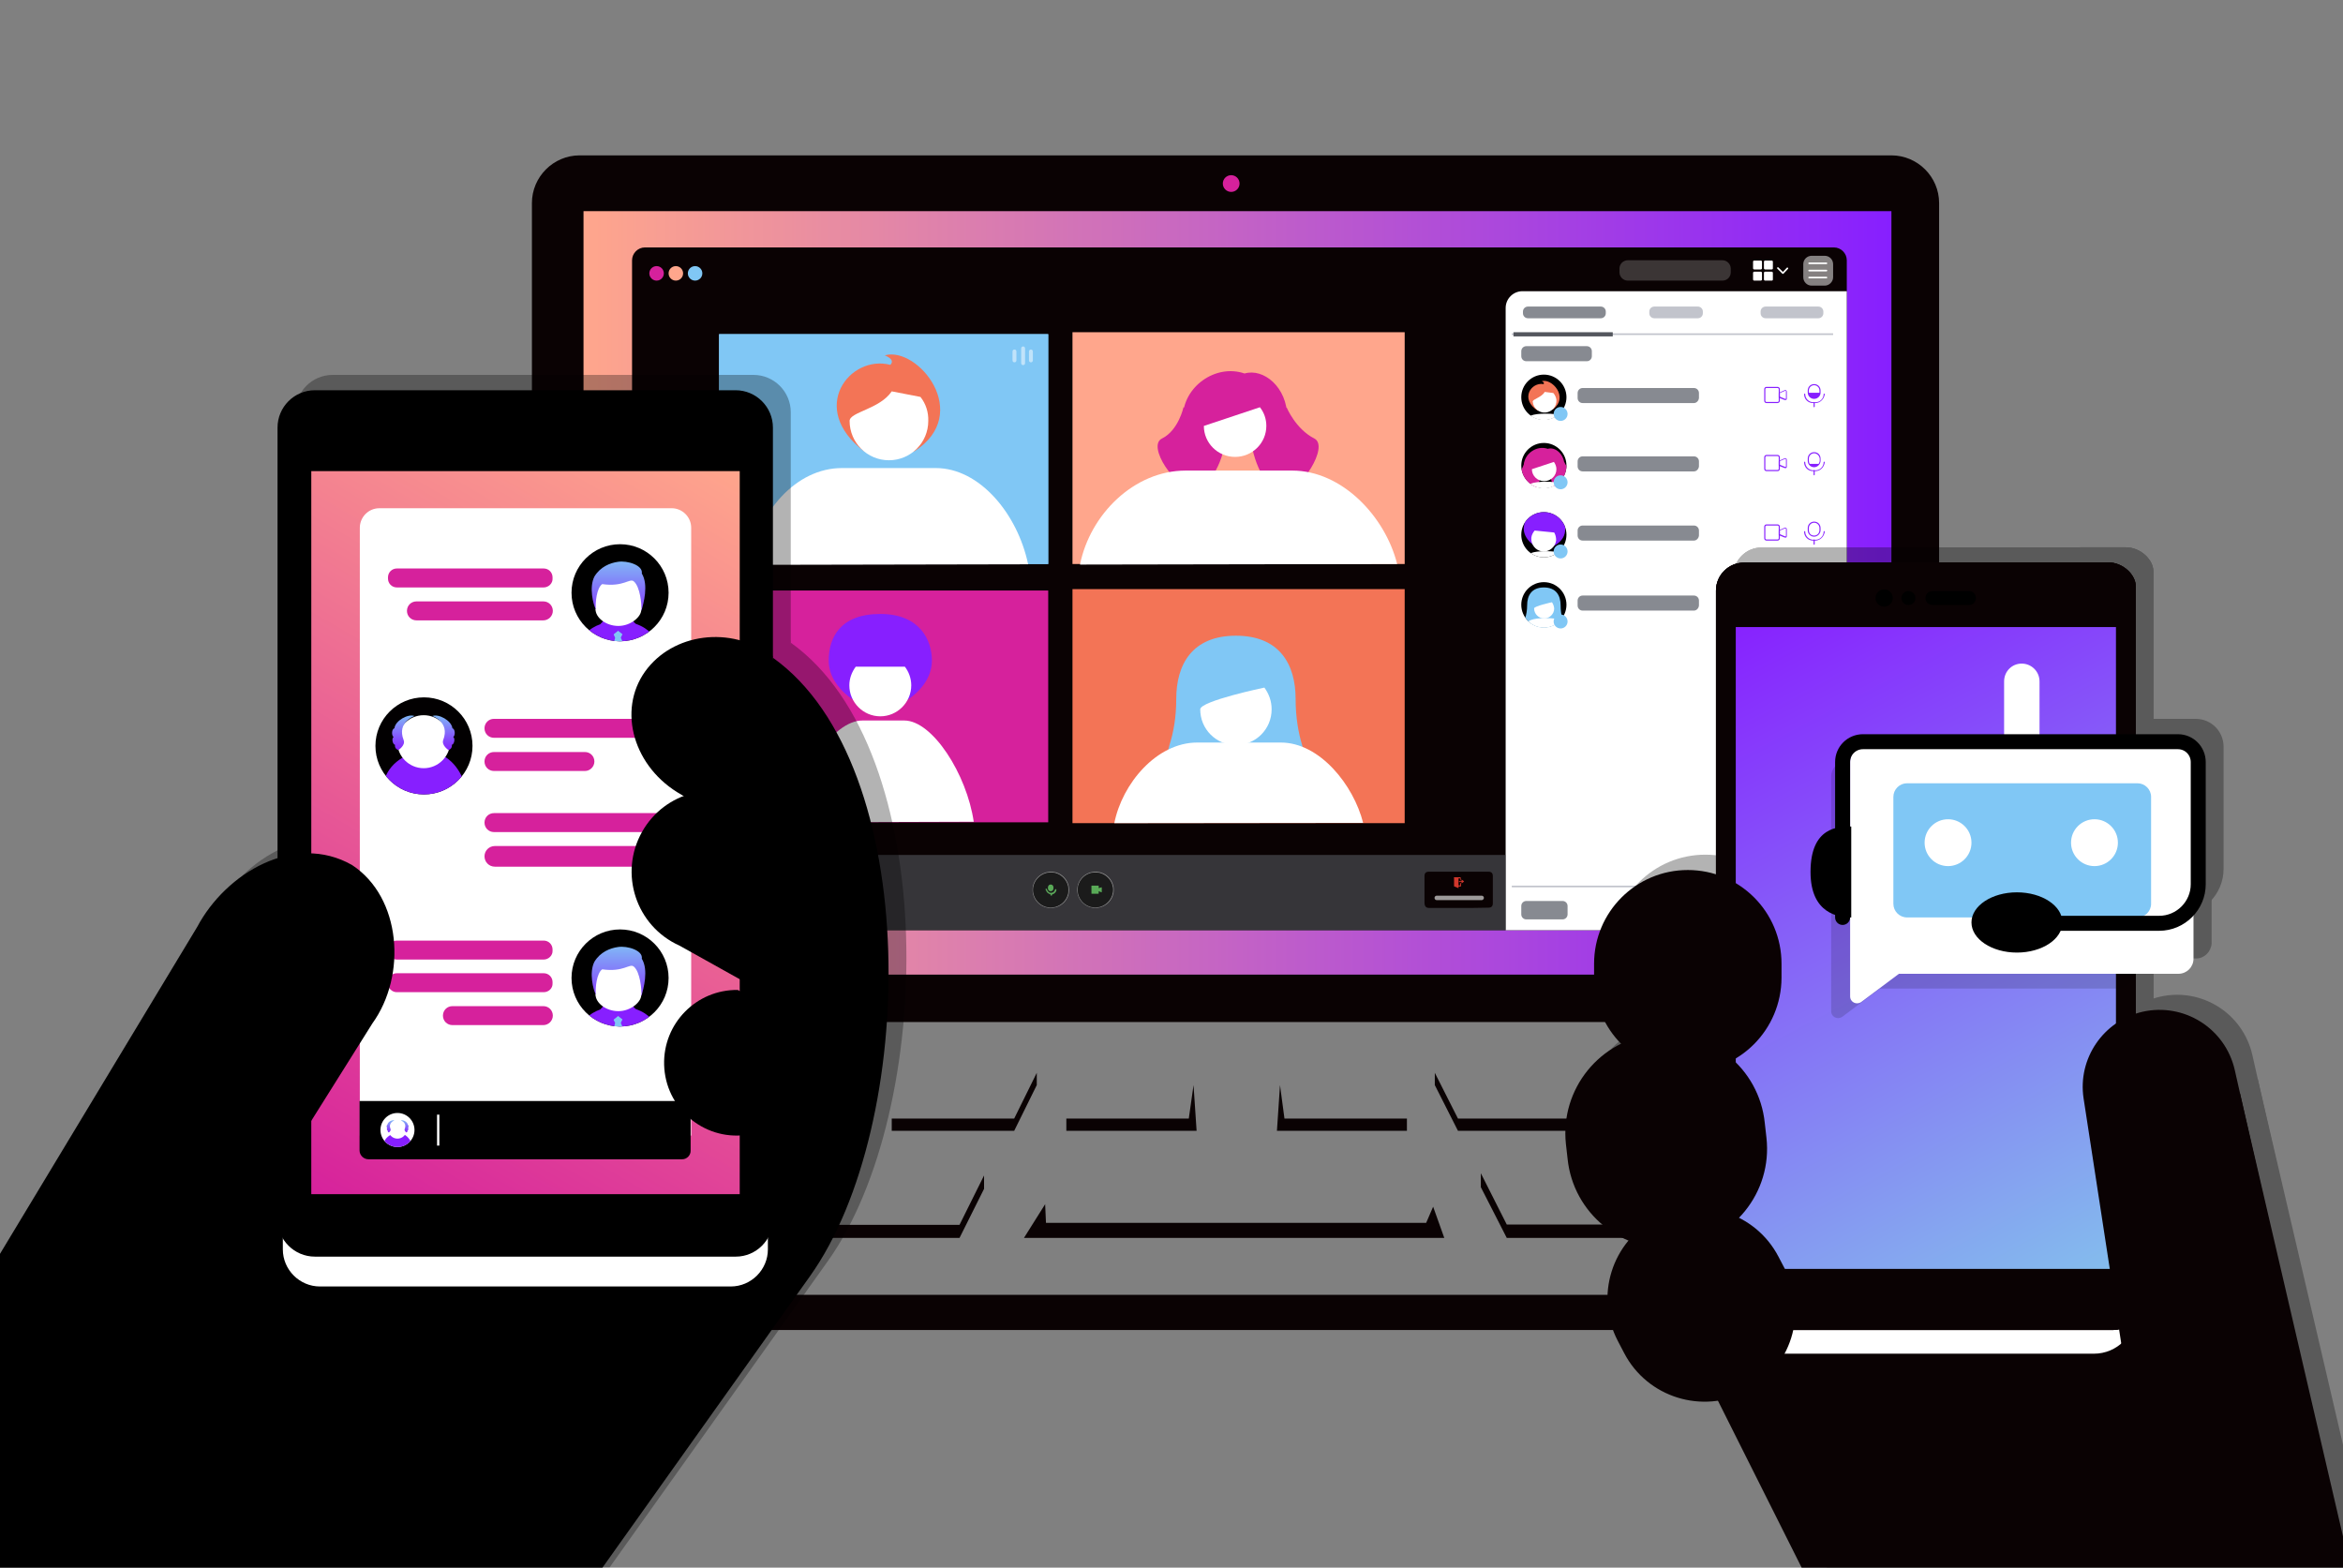 <?xml version="1.0" encoding="utf-8"?>
<!-- Generator: Adobe Illustrator 26.0.3, SVG Export Plug-In . SVG Version: 6.00 Build 0)  -->
<svg version="1.1" id="Layer_1" xmlns="http://www.w3.org/2000/svg" xmlns:xlink="http://www.w3.org/1999/xlink" x="0px" y="0px"
	 viewBox="0 0 840 562" style="enable-background:new 0 0 840 562;" xml:space="preserve">
<rect x="0" y="0" width="840" height="562" fill="#808080" stroke="none"/>
<style type="text/css">
	.st0{fill:#0A0203;}
	.st1{fill:url(#SVGID_00000047766223850733268100000011344243318693998215_);}
	.st2{fill:#D6219C;}
	.st3{fill:#FFA68C;}
	.st4{fill:#80C7F5;}
	.st5{fill:#F37456;}
	.st6{fill:#FFFFFF;}
	.st7{clip-path:url(#SVGID_00000040554084448679809440000016837371075352802972_);}
	.st8{fill:#871FFF;}
	.st9{opacity:0.2;fill:#FFFFFF;}
	.st10{opacity:0.5;fill:#FFFFFF;}
	.st11{fill:none;stroke:#FFFFFF;stroke-width:0.59;stroke-linecap:round;stroke-linejoin:round;stroke-miterlimit:10;}
	.st12{fill:#C2C4CC;stroke:#C2C4CC;stroke-width:0.59;stroke-miterlimit:10;}
	.st13{fill:#54575E;}
	.st14{fill:#878A91;}
	.st15{fill:#C2C4CC;}
	.st16{clip-path:url(#SVGID_00000000943322677062764610000009349860535967320233_);}
	.st17{clip-path:url(#SVGID_00000065757105661584847660000015077053425286974096_);fill:#D6219C;}
	.st18{clip-path:url(#SVGID_00000065757105661584847660000015077053425286974096_);fill:#FFFFFF;}
	.st19{clip-path:url(#SVGID_00000065757105661584847660000015077053425286974096_);}
	.st20{clip-path:url(#SVGID_00000120558167569313453990000003912738465868279435_);fill:#871FFF;}
	.st21{clip-path:url(#SVGID_00000120558167569313453990000003912738465868279435_);fill:#FFFFFF;}
	.st22{clip-path:url(#SVGID_00000120558167569313453990000003912738465868279435_);}
	.st23{clip-path:url(#SVGID_00000173860089697002003590000006264545887382445214_);}
	.st24{fill:none;stroke:#878A91;stroke-width:0.59;stroke-linecap:round;stroke-linejoin:round;stroke-miterlimit:10;}
	.st25{opacity:0.6;fill:#54575E;}
	.st26{fill:#888888;}
	.st27{fill:#465377;}
	.st28{fill:#FEFEFE;}
	.st29{fill:#1B1B1B;}
	.st30{fill:#333333;}
	.st31{fill:#59AA57;}
	.st32{opacity:0.6;fill:#EAEAEA;}
	.st33{fill:#D1372C;}
	.st34{opacity:0.6;fill:#FFFFFF;}
	.st35{fill:none;stroke:#871FFF;stroke-width:0.443;stroke-linecap:round;stroke-linejoin:round;stroke-miterlimit:10;}
	.st36{opacity:0.3;}
	.st37{clip-path:url(#SVGID_00000099633509907100598470000011224556345507404945_);}
	.st38{opacity:0.15;}
	.st39{fill:none;stroke:#000000;stroke-width:5.374;stroke-linecap:round;stroke-linejoin:round;stroke-miterlimit:10;}
	.st40{clip-path:url(#SVGID_00000079461681308520853530000008704819453714674325_);fill:#0A0203;}
	.st41{fill:url(#SVGID_00000137092876069979912420000003742216081601053371_);}
	.st42{clip-path:url(#SVGID_00000060716657590340956680000002592975488607346567_);}
	.st43{clip-path:url(#SVGID_00000054238890225098587230000002373545401657572795_);}
	.st44{clip-path:url(#SVGID_00000034047825354557608850000012575828296376230028_);}
	.st45{fill:none;stroke:#000000;stroke-width:0.828;stroke-miterlimit:10;}
	.st46{clip-path:url(#SVGID_00000036230539865475448860000003992231413403082118_);}
	.st47{fill:url(#SVGID_00000137821430288851151200000005813944171819925161_);}
	.st48{clip-path:url(#SVGID_00000041287032813211910650000000035984226014314678_);}
	.st49{fill:url(#SVGID_00000111150380027835420400000004754463278512426633_);}
	.st50{clip-path:url(#SVGID_00000176756665583753776220000005257476910688400050_);}
	.st51{fill:url(#SVGID_00000106149728489719688120000014897122419912575927_);}
	.st52{clip-path:url(#SVGID_00000065035500310962775630000005512925168501214126_);}
	.st53{fill:url(#SVGID_00000009589728005395903730000005232917346631599257_);}
	.st54{fill:url(#SVGID_00000174582456029207100720000009841518237636467357_);}
	.st55{fill:none;stroke:#FFFFFF;stroke-width:0.828;stroke-miterlimit:10;}
	.st56{clip-path:url(#SVGID_00000164483770361993461980000009971479626579285380_);}
	.st57{fill:url(#SVGID_00000180329661406557309810000000350648011833718974_);}
	.st58{fill:url(#SVGID_00000072260204121186992790000001145478614959206305_);}
</style>
<g>
	<g>
		<g>
			<path class="st0" d="M695.2,366.5V72.8c0-9.4-7.7-17.1-17.1-17.1H207.8c-9.4,0-17.1,7.7-17.1,17.1v293.6H695.2z"/>
		</g>
		
			<linearGradient id="SVGID_00000014602340322791526690000009386165809896027526_" gradientUnits="userSpaceOnUse" x1="209.184" y1="212.524" x2="678.1" y2="212.524">
			<stop  offset="0" style="stop-color:#FFA68C"/>
			<stop  offset="1" style="stop-color:#871FFF"/>
		</linearGradient>
		<polygon style="fill:url(#SVGID_00000014602340322791526690000009386165809896027526_);" points="209.2,349.4 209.2,75.7 
			678.1,75.7 678.1,349.4 		"/>
		<g>
			<path class="st0" d="M657.5,333.5H231.2c-2.5,0-4.6-2.1-4.6-4.6V93.3c0-2.5,2.1-4.6,4.6-4.6h426.3c2.5,0,4.6,2.1,4.6,4.6v235.5
				C662.1,331.4,660,333.5,657.5,333.5z"/>
			<g>
				<circle class="st2" cx="235.4" cy="98" r="2.6"/>
				<circle class="st3" cx="242.3" cy="98" r="2.6"/>
				<circle class="st4" cx="249.2" cy="98" r="2.6"/>
			</g>
			<g>
				<g>
					<rect x="384.5" y="211.2" class="st5" width="119.1" height="83.9"/>
					<path class="st4" d="M464.5,250.6c0-12.5-5.8-22.7-21.4-22.7v0c-15.6,0-21.4,10.2-21.4,22.7c0,6.6-1,12-2.4,16.4
						c-2.6,8.1,3.4,16.4,11.9,16.4l23.7,0c8.5,0,14.5-8.3,11.9-16.4C465.5,262.7,464.5,257.2,464.5,250.6z"/>
					<path class="st6" d="M453.3,246.5c0,0-23,4.8-23,7.8c0,7.1,5.7,12.8,12.8,12.8c7.1,0,12.8-5.7,12.8-12.8
						C455.9,251.3,454.9,248.7,453.3,246.5z"/>
					<path class="st6" d="M488.7,295c-3.4-13.5-15.5-28.8-29.5-28.8l-30,0c-14.5,0-26.9,14.7-29.7,28.9L488.7,295z"/>
				</g>
				<g>
					<defs>
						<rect id="SVGID_00000006693586737525624810000008855738258235963326_" x="257.8" y="119.8" width="118" height="82.4"/>
					</defs>
					<use xlink:href="#SVGID_00000006693586737525624810000008855738258235963326_"  style="overflow:visible;fill:#80C7F5;"/>
					<clipPath id="SVGID_00000005229250118866117090000012101797899627810438_">
						<use xlink:href="#SVGID_00000006693586737525624810000008855738258235963326_"  style="overflow:visible;"/>
					</clipPath>
					<g style="clip-path:url(#SVGID_00000005229250118866117090000012101797899627810438_);">
						<rect x="243.1" y="117.9" class="st4" width="151.3" height="84.4"/>
					</g>
				</g>
				<g>
					<rect x="257.8" y="211.7" class="st2" width="118" height="83.1"/>
					<path class="st8" d="M334.1,236.8c0-7.3-4.3-16.7-18.5-16.7c-14.2,0-18.5,8.3-18.5,16.7c0,10.7,12.7,17.7,18.5,17.7
						C321.4,254.5,334.1,247.6,334.1,236.8z"/>
					<path class="st6" d="M324.4,239h-17.6c-1.4,1.9-2.3,4.2-2.3,6.7c0,6.1,5,11.1,11.1,11.1c6.1,0,11.1-5,11.1-11.1
						C326.7,243.2,325.8,240.8,324.4,239z"/>
					<path class="st6" d="M349.1,294.6c-2.5-17.1-14.8-36.3-24.9-36.3l-15,0c-10.5,0-22.8,18.5-24.9,36.5L349.1,294.6z"/>
				</g>
				<g>
					<rect x="384.5" y="119.1" class="st3" width="119.1" height="83.1"/>
					<path class="st2" d="M461.5,149.6c0-10.8-8.5-17.7-15.3-15.7v0c-10.5-3.6-22.1,4.9-22.1,15.7c0,5.7,18.7,12.5,18.7,12.5
						S461.5,155.3,461.5,149.6z"/>
					<path class="st2" d="M439.2,157.2c0,6.2-5,18.1-11.3,18.1s-16.9-15.4-11.3-18.1c5.9-2.9,7.7-11.2,7.7-11.2
						S439.2,151,439.2,157.2z"/>
					<path class="st2" d="M471.2,157.2c5.5,2.8-5,19.2-11.3,19.2s-11.3-13-11.3-19.2c0-6.2,12.7-11.1,12.7-11.1
						S464.5,153.8,471.2,157.2z"/>
					<path class="st6" d="M451.7,146l-20.1,6.7c0,6.1,5,11.1,11.2,11.1c6.2,0,11.2-5,11.2-11.1C454,150.2,453.2,147.9,451.7,146z"/>
					<path class="st6" d="M500.9,202.2c-4.3-17.1-19.8-33.5-37.6-33.5l-38.2,0c-18.5,0-34.3,15.7-37.9,33.7L500.9,202.2z"/>
				</g>
				<g>
					<g>
						<path class="st5" d="M327.8,161.8c21.1-13.5,1.2-37.8-10.6-34.4c0,0,4,1.4,2,3.4c-14.5-3.8-29.7,15.6-9.4,31H327.8z"/>
						<path class="st6" d="M330,142.3l-10.3-2c-4.3,6.4-15.1,7.4-15.1,10.6c0,7.8,6.3,14.1,14.1,14.1c7.8,0,14.1-6.3,14.1-14.1
							C332.9,147.7,331.9,144.7,330,142.3z"/>
						<path class="st6" d="M368.6,202.3c-3.8-18.1-17.4-34.5-33.1-34.5l-33.7,0c-16.3,0-30.2,15.6-33.3,34.7L368.6,202.3z"/>
					</g>
				</g>
			</g>
			<path class="st9" d="M617.5,100.6h-33.9c-1.7,0-3-1.4-3-3v-1.3c0-1.7,1.4-3,3-3h33.9c1.7,0,3,1.4,3,3v1.3
				C620.5,99.3,619.2,100.6,617.5,100.6z"/>
			<path class="st10" d="M654.2,102.4h-4.7c-1.7,0-3-1.4-3-3v-4.7c0-1.7,1.4-3,3-3h4.7c1.7,0,3,1.4,3,3v4.7
				C657.2,101,655.8,102.4,654.2,102.4z"/>
			<path class="st6" d="M631.3,96.6h-2.4c-0.2,0-0.4-0.2-0.4-0.4v-2.4c0-0.2,0.2-0.4,0.4-0.4h2.4c0.2,0,0.4,0.2,0.4,0.4v2.4
				C631.7,96.4,631.5,96.6,631.3,96.6z"/>
			<path class="st6" d="M635.2,96.6h-2.4c-0.2,0-0.4-0.2-0.4-0.4v-2.4c0-0.2,0.2-0.4,0.4-0.4h2.4c0.2,0,0.4,0.2,0.4,0.4v2.4
				C635.6,96.4,635.5,96.6,635.2,96.6z"/>
			<path class="st6" d="M631.3,100.6h-2.4c-0.2,0-0.4-0.2-0.4-0.4v-2.4c0-0.2,0.2-0.4,0.4-0.4h2.4c0.2,0,0.4,0.2,0.4,0.4v2.4
				C631.7,100.4,631.5,100.6,631.3,100.6z"/>
			<path class="st6" d="M635.2,100.6h-2.4c-0.2,0-0.4-0.2-0.4-0.4v-2.4c0-0.2,0.2-0.4,0.4-0.4h2.4c0.2,0,0.4,0.2,0.4,0.4v2.4
				C635.6,100.4,635.5,100.6,635.2,100.6z"/>
			<polyline class="st11" points="637.4,96.1 639.2,97.9 640.8,96.2 			"/>
			<line class="st11" x1="648.6" y1="94.4" x2="654.8" y2="94.4"/>
			<line class="st11" x1="648.6" y1="97" x2="654.8" y2="97"/>
			<line class="st11" x1="648.6" y1="99.5" x2="654.8" y2="99.5"/>
			<path class="st6" d="M539.8,333.5h117.7c2.5,0,4.6-2.1,4.6-4.6V104.4H545.8c-3.3,0-6,2.7-6,6V333.5z"/>
			<line class="st12" x1="542" y1="119.8" x2="657.2" y2="119.8"/>
			<line class="st12" x1="542" y1="317.8" x2="660.1" y2="317.8"/>
			<rect x="542.6" y="119.1" class="st13" width="35.6" height="1.5"/>
			<path class="st14" d="M573.9,114.1h-26.1c-1,0-1.8-0.8-1.8-1.8v-0.6c0-1,0.8-1.8,1.8-1.8h26.1c1,0,1.8,0.8,1.8,1.8v0.6
				C575.7,113.3,574.9,114.1,573.9,114.1z"/>
			<path class="st15" d="M608.7,114.1h-15.6c-1,0-1.8-0.8-1.8-1.8v-0.6c0-1,0.8-1.8,1.8-1.8h15.6c1,0,1.8,0.8,1.8,1.8v0.6
				C610.5,113.3,609.7,114.1,608.7,114.1z"/>
			<path class="st14" d="M568.9,129.5h-21.7c-1,0-1.8-0.8-1.8-1.8v-1.8c0-1,0.8-1.8,1.8-1.8h21.7c1,0,1.8,0.8,1.8,1.8v1.8
				C570.7,128.7,569.9,129.5,568.9,129.5z"/>
			<path class="st14" d="M560.2,329.6h-13c-1,0-1.8-0.8-1.8-1.8v-3c0-1,0.8-1.8,1.8-1.8h13c1,0,1.8,0.8,1.8,1.8v3
				C562,328.8,561.2,329.6,560.2,329.6z"/>
			<path class="st14" d="M607.3,144.5h-39.9c-1,0-1.8-0.8-1.8-1.8v-1.8c0-1,0.8-1.8,1.8-1.8h39.9c1,0,1.8,0.8,1.8,1.8v1.8
				C609,143.7,608.2,144.5,607.3,144.5z"/>
			<path class="st15" d="M651.9,114.1H633c-1,0-1.8-0.8-1.8-1.8v-0.6c0-1,0.8-1.8,1.8-1.8h18.9c1,0,1.8,0.8,1.8,1.8v0.6
				C653.7,113.3,652.9,114.1,651.9,114.1z"/>
			<circle cx="553.5" cy="142.4" r="8.1"/>
			<g>
				<defs>
					<circle id="SVGID_00000137837361334905244920000015820911530052623282_" cx="553.5" cy="142.6" r="8"/>
				</defs>
				<clipPath id="SVGID_00000140000914572365861090000007005225247729132183_">
					<use xlink:href="#SVGID_00000137837361334905244920000015820911530052623282_"  style="overflow:visible;"/>
				</clipPath>
				<g style="clip-path:url(#SVGID_00000140000914572365861090000007005225247729132183_);">
					<path class="st5" d="M556.7,146.8c6-4.5-0.5-11.4-4-10.1c0,0,1.2,0.3,0.7,1c-4.5-0.8-8.6,5.4-2.1,9.5L556.7,146.8z"/>
					<path class="st6" d="M556.9,140.9l-3.1-0.4c-1.1,2-4.4,2.6-4.3,3.5c0.2,2.3,2.2,4.1,4.6,3.9c2.3-0.2,4.1-2.2,3.9-4.6
						C557.9,142.5,557.5,141.6,556.9,140.9z"/>
					<path class="st6" d="M561.5,151.4c0,2.3-2.6,5.2-7.3,5.2s-7.2-2.9-7.2-5.2c0-2.3,2.5-3.1,7.2-3.1S561.5,149.1,561.5,151.4z"/>
				</g>
			</g>
			<circle class="st4" cx="559.5" cy="148.4" r="2.5"/>
			<path class="st14" d="M607.3,169h-39.9c-1,0-1.8-0.8-1.8-1.8v-1.8c0-1,0.8-1.8,1.8-1.8h39.9c1,0,1.8,0.8,1.8,1.8v1.8
				C609,168.2,608.2,169,607.3,169z"/>
			<circle cx="553.5" cy="166.9" r="8.1"/>
			<g>
				<defs>
					<ellipse id="SVGID_00000023264946538340783500000000301356481413737902_" cx="553.5" cy="166.9" rx="8.1" ry="8.2"/>
				</defs>
				<clipPath id="SVGID_00000006705531433976224490000015188200596180812991_">
					<use xlink:href="#SVGID_00000023264946538340783500000000301356481413737902_"  style="overflow:visible;"/>
				</clipPath>
				<path style="clip-path:url(#SVGID_00000006705531433976224490000015188200596180812991_);fill:#D6219C;" d="M560.9,167
					c0-4.2-3.3-6.9-6-6.1v0c-4.1-1.4-8.6,1.9-8.6,6.1c0,2.2,7.3,4.9,7.3,4.9S560.9,169.2,560.9,167z"/>
				<path style="clip-path:url(#SVGID_00000006705531433976224490000015188200596180812991_);fill:#D6219C;" d="M552.3,170.2
					c0,2.4-2,7.1-4.4,7.1s-6.6-6-4.4-7.1c2.3-1.1,3-4.4,3-4.4S552.3,167.8,552.3,170.2z"/>
				<path style="clip-path:url(#SVGID_00000006705531433976224490000015188200596180812991_);fill:#D6219C;" d="M564.6,169.9
					c2.2,1.1-2,7.5-4.4,7.5s-4.4-5.1-4.4-7.5s5-4.3,5-4.3S562,168.5,564.6,169.9z"/>
				<path style="clip-path:url(#SVGID_00000006705531433976224490000015188200596180812991_);fill:#FFFFFF;" d="M557.1,165.6
					l-7.9,2.6c0,2.4,2,4.3,4.4,4.3c2.4,0,4.4-1.9,4.4-4.3C558,167.2,557.6,166.3,557.1,165.6z"/>
				<g style="clip-path:url(#SVGID_00000006705531433976224490000015188200596180812991_);">
					<path class="st6" d="M561.5,175.8c0,2.3-2.6,5.2-7.3,5.2s-7.2-2.9-7.2-5.2c0-2.3,2.5-3.1,7.2-3.1S561.5,173.5,561.5,175.8z"/>
				</g>
			</g>
			<circle class="st4" cx="559.5" cy="172.9" r="2.5"/>
			<path class="st14" d="M607.3,193.8h-39.9c-1,0-1.8-0.8-1.8-1.8v-1.8c0-1,0.8-1.8,1.8-1.8h39.9c1,0,1.8,0.8,1.8,1.8v1.8
				C609,193,608.2,193.8,607.3,193.8z"/>
			<circle cx="553.5" cy="191.7" r="8.1"/>
			<g>
				<defs>
					<circle id="SVGID_00000024709649529646771900000018140797214779493765_" cx="553.5" cy="191.7" r="8.1"/>
				</defs>
				<clipPath id="SVGID_00000032647921411649231230000017771838030274774956_">
					<use xlink:href="#SVGID_00000024709649529646771900000018140797214779493765_"  style="overflow:visible;"/>
				</clipPath>
				<path style="clip-path:url(#SVGID_00000032647921411649231230000017771838030274774956_);fill:#871FFF;" d="M561.1,190.5
					c0.3-2.9-1.1-6.9-6.7-7.4c-5.7-0.6-7.7,2.6-8.1,5.9c-0.4,4.3,4.4,7.6,6.7,7.8C555.4,197,560.7,194.7,561.1,190.5z"/>
				<path style="clip-path:url(#SVGID_00000032647921411649231230000017771838030274774956_);fill:#FFFFFF;" d="M557.2,190.9l-7-0.7
					c-0.6,0.7-1.1,1.6-1.2,2.6c-0.2,2.4,1.5,4.6,4,4.9c2.4,0.2,4.6-1.5,4.9-4C557.9,192.7,557.7,191.7,557.2,190.9z"/>
				<g style="clip-path:url(#SVGID_00000032647921411649231230000017771838030274774956_);">
					<path class="st6" d="M561.5,200.7c0,2.3-2.6,5.2-7.3,5.2s-7.2-2.9-7.2-5.2c0-2.3,2.5-3.1,7.2-3.1S561.5,198.4,561.5,200.7z"/>
				</g>
			</g>
			<circle class="st4" cx="559.5" cy="197.7" r="2.5"/>
			<path class="st14" d="M607.3,218.9h-39.9c-1,0-1.8-0.8-1.8-1.8v-1.8c0-1,0.8-1.8,1.8-1.8h39.9c1,0,1.8,0.8,1.8,1.8v1.8
				C609,218.1,608.2,218.9,607.3,218.9z"/>
			<circle cx="553.5" cy="216.8" r="8.1"/>
			<g>
				<defs>
					<circle id="SVGID_00000119828741506590356190000000476218645366513840_" cx="553.5" cy="217" r="8"/>
				</defs>
				<clipPath id="SVGID_00000012459231150335904750000006406989465360044704_">
					<use xlink:href="#SVGID_00000119828741506590356190000000476218645366513840_"  style="overflow:visible;"/>
				</clipPath>
				<g style="clip-path:url(#SVGID_00000012459231150335904750000006406989465360044704_);">
					<path class="st4" d="M559.5,217c0-3.5-1.6-6.4-6-6.4v0c-4.4,0-6,2.9-6,6.4c0,1.8-0.3,3.4-0.7,4.6c-0.7,2.3,1,4.6,3.3,4.6l6.6,0
						c2.4,0,4.1-2.3,3.3-4.6C559.8,220.4,559.5,218.9,559.5,217z"/>
					<path class="st6" d="M556.4,215.9c0,0-6.4,1.4-6.4,2.2c0,2,1.6,3.6,3.6,3.6c2,0,3.6-1.6,3.6-3.6
						C557.1,217.2,556.8,216.5,556.4,215.9z"/>
					<path class="st6" d="M561.5,224.7c0,2.3-2.6,5.2-7.3,5.2s-7.2-2.9-7.2-5.2s2.5-3.1,7.2-3.1S561.5,222.4,561.5,224.7z"/>
				</g>
			</g>
			<circle class="st4" cx="559.5" cy="222.8" r="2.5"/>
			<polyline class="st24" points="655.1,327.1 650.8,324.8 646.9,326.9 			"/>
			<path class="st25" d="M226.6,306.5h313.2v27H231.4c-2.7,0-4.9-2.2-4.9-4.9V306.5z"/>
		</g>
		<g>
			<path class="st0" d="M522.9,325.5c-3.5,0-7,0-10.5,0c-1.1,0-1.6-0.5-1.7-1.7c0-3.2,0-6.5,0-9.7c0-1.1,0.5-1.6,1.6-1.6
				c7.1,0,14.2,0,21.3,0c1.1,0,1.6,0.5,1.6,1.6c0,3.2,0,6.5,0,9.7c0,1.1-0.5,1.6-1.6,1.6C530,325.5,526.5,325.5,522.9,325.5z"/>
			<path class="st0" d="M271.4,312.5c3.3,0,6.5,0,9.8,0c1.1,0,1.6,0.5,1.6,1.6c0,3.2,0,6.5,0,9.7c0,1.1-0.5,1.6-1.6,1.6
				c-6.5,0-13,0-19.6,0c-1.1,0-1.6-0.5-1.6-1.6c0-3.3,0-6.5,0-9.8c0-1.1,0.5-1.6,1.6-1.6C264.8,312.5,268.1,312.5,271.4,312.5z"/>
			<path class="st0" d="M245.7,312.5c3.2,0,6.5,0,9.7,0c1.1,0,1.7,0.5,1.7,1.7c0,3.2,0,6.5,0,9.7c0,1.1-0.5,1.6-1.6,1.6
				c-6.5,0-13,0-19.6,0c-1.1,0-1.6-0.5-1.6-1.6c0-3.2,0-6.5,0-9.7c0-1.1,0.5-1.6,1.6-1.6C239.2,312.5,242.5,312.5,245.7,312.5z"/>
			<path class="st26" d="M392.7,325.5c-3.6,0-6.5-2.9-6.5-6.5c0-3.6,2.9-6.5,6.6-6.5c3.6,0,6.5,2.9,6.5,6.5
				C399.3,322.7,396.3,325.5,392.7,325.5z M399,319c0-3.4-2.9-6.2-6.3-6.2c-3.4,0-6.3,2.8-6.3,6.2c0,3.4,2.9,6.3,6.3,6.3
				C396.2,325.3,399,322.4,399,319z"/>
			<path class="st26" d="M376.8,312.5c3.6,0,6.5,2.9,6.5,6.6c0,3.6-3,6.5-6.7,6.4c-3.6,0-6.5-3-6.4-6.6
				C370.2,315.4,373.2,312.5,376.8,312.5z M383,319.1c0-3.4-2.8-6.3-6.2-6.3c-3.5,0-6.3,2.8-6.4,6.2c0,3.4,2.8,6.3,6.3,6.3
				C380.2,325.3,383,322.5,383,319.1z"/>
			<path class="st27" d="M302.9,328.3c0.1-0.1,0.2-0.1,0.2,0C303,328.4,302.9,328.4,302.9,328.3z"/>
			<path class="st28" d="M271.4,315.1c1,0,1.9,0.9,1.9,1.9c0,1.1-0.9,1.9-2,1.9c-1,0-1.9-0.9-1.9-2
				C269.4,315.9,270.3,315.1,271.4,315.1z"/>
			<path class="st28" d="M247.5,318h-3.5c-0.1,0-0.2-0.1-0.2-0.2v-2.5c0-0.1,0.1-0.2,0.2-0.2h3.5c0.1,0,0.2,0.1,0.2,0.2v2.5
				C247.6,317.9,247.6,318,247.5,318z"/>
			<path class="st29" d="M399,319c0,3.4-2.8,6.2-6.3,6.3c-3.5,0-6.3-2.8-6.3-6.3c0-3.4,2.8-6.2,6.3-6.2
				C396.2,312.8,399,315.6,399,319z"/>
			<path class="st29" d="M383,319.1c0,3.4-2.9,6.2-6.3,6.2c-3.5,0-6.3-2.9-6.3-6.3c0-3.4,2.9-6.2,6.4-6.2
				C380.2,312.8,383.1,315.7,383,319.1z M377.7,318.3c0-0.7-0.4-1.2-1-1.2c-0.6,0-1,0.5-1,1.2c0,0.7,0.4,1.2,1,1.2
				C377.4,319.5,377.7,319,377.7,318.3z M375.1,318.6c-0.3,0.1-0.3,0.2-0.2,0.5c0.2,0.6,0.5,1,1.1,1.3c0.2,0.1,0.5,0.1,0.6,0.5
				c0,0.2,0.4,0.2,0.4,0.1c0-0.5,0.4-0.5,0.7-0.6c0.5-0.3,0.8-0.6,0.9-1.1c0.1-0.2,0.2-0.4-0.1-0.5c-0.3-0.1-0.3,0.2-0.4,0.3
				c-0.2,0.7-0.7,1-1.4,1c-0.6,0-1.1-0.4-1.4-1.1C375.3,318.8,375.3,318.6,375.1,318.6z"/>
			<path class="st30" d="M272.2,317.4c0,0.4-0.4,0.8-0.8,0.8c-0.4,0-0.8-0.4-0.8-0.8c0,0,0.4,0.2,0.8,0.2
				C271.8,317.5,272.2,317.4,272.2,317.4z"/>
			<path class="st31" d="M395,319.8c0,0.1-0.1,0.1-0.1,0.1l-1-0.4v0.8c0,0.1,0,0.1-0.1,0.1l-2.4,0c-0.1,0-0.1,0-0.1-0.1l0-2.7
				c0-0.1,0-0.1,0.1-0.1h2.4c0.1,0,0.1,0,0.1,0.1v0.8l1-0.3c0.1,0,0.1,0,0.1,0.1V319.8z"/>
			<path class="st31" d="M377.7,318.3c0,0.7-0.4,1.2-1,1.2c-0.6,0-1-0.4-1-1.2c0-0.7,0.4-1.2,1-1.2
				C377.3,317.1,377.7,317.6,377.7,318.3z"/>
			<path class="st31" d="M375.1,318.6c0.2,0,0.2,0.2,0.3,0.4c0.3,0.7,0.8,1.1,1.4,1.1c0.7,0,1.2-0.4,1.4-1c0.1-0.2,0.1-0.5,0.4-0.3
				c0.2,0.1,0.1,0.3,0.1,0.5c-0.2,0.5-0.5,0.9-0.9,1.1c-0.3,0.2-0.7,0.1-0.7,0.6c0,0.1-0.4,0.2-0.4-0.1c0-0.4-0.3-0.4-0.6-0.5
				c-0.6-0.3-0.9-0.7-1.1-1.3C374.8,318.8,374.8,318.6,375.1,318.6z"/>
			<path class="st32" d="M253.8,323h-16.1c-0.5,0-0.8-0.4-0.8-0.8l0,0c0-0.5,0.4-0.8,0.8-0.8h16.1c0.5,0,0.8,0.4,0.8,0.8l0,0
				C254.7,322.6,254.3,323,253.8,323z"/>
			<path class="st32" d="M279.4,323h-16.1c-0.5,0-0.8-0.4-0.8-0.8l0,0c0-0.5,0.4-0.8,0.8-0.8h16.1c0.5,0,0.8,0.4,0.8,0.8l0,0
				C280.3,322.6,279.9,323,279.4,323z"/>
			<circle class="st30" cx="270.8" cy="316.5" r="0.2"/>
			<circle class="st30" cx="272" cy="316.5" r="0.2"/>
			<polygon class="st0" points="246.2,316.5 245.3,317.1 245.3,315.9 			"/>
			<path class="st28" d="M246.7,318.9h-2c-0.1,0-0.2-0.1-0.2-0.2v0c0-0.1,0.1-0.2,0.2-0.2h2c0.1,0,0.2,0.1,0.2,0.2v0
				C246.9,318.8,246.8,318.9,246.7,318.9z"/>
			<path class="st33" d="M521.3,314.5h2.2c0.1,0,0.2,0.1,0.2,0.2v0.9h-0.2v-0.7h-0.6v2.5h0.6v-0.8h0.3v1.1c0,0.1-0.1,0.1-0.1,0.1
				h-0.8v0.6l-1.5-0.6c-0.1,0-0.1-0.1-0.1-0.1v-3C521.1,314.5,521.2,314.5,521.3,314.5z"/>
			<path class="st33" d="M523.1,315.9c-0.1,0.1-0.1,0.3,0,0.3h0.9v0.5l0.8-0.6c0.1-0.1,0.1-0.2,0-0.2l-0.8-0.6v0.6H523.1z"/>
			<path class="st34" d="M531.2,322.7h-16.1c-0.5,0-0.8-0.4-0.8-0.8l0,0c0-0.5,0.4-0.8,0.8-0.8h16.1c0.5,0,0.8,0.4,0.8,0.8l0,0
				C532,322.3,531.6,322.7,531.2,322.7z"/>
		</g>
		<path class="st10" d="M363.7,129.9L363.7,129.9c-0.4,0-0.7-0.3-0.7-0.7V126c0-0.4,0.3-0.7,0.7-0.7l0,0c0.4,0,0.7,0.3,0.7,0.7v3.2
			C364.4,129.6,364.1,129.9,363.7,129.9z"/>
		<path class="st10" d="M369.6,129.9L369.6,129.9c-0.4,0-0.7-0.3-0.7-0.7V126c0-0.4,0.3-0.7,0.7-0.7l0,0c0.4,0,0.7,0.3,0.7,0.7v3.2
			C370.3,129.6,370,129.9,369.6,129.9z"/>
		<path class="st10" d="M366.8,130.9L366.8,130.9c-0.4,0-0.7-0.3-0.7-0.7v-5.3c0-0.4,0.3-0.7,0.7-0.7l0,0c0.4,0,0.7,0.3,0.7,0.7v5.3
			C367.5,130.6,367.2,130.9,366.8,130.9z"/>
		<path class="st0" d="M815.5,446.3c-2.1,10.2-10.8,17.9-21.1,17.9H91.6c-10.3,0-18.9-8.7-21-20.4c-0.3,1.7-0.5,3.6-0.5,5.4v1.7
			c0,14.2,9.7,25.9,21.5,25.9h702.9c11.9,0,21.6-10.2,21.6-22.6v-1.5C816,451,815.8,447.8,815.5,446.3z"/>
		<polygon class="st0" points="122.1,438.4 122.1,443.8 177,443.8 215.4,416.4 215.4,411 177,438.4 		"/>
		<polygon class="st0" points="204.4,438.4 204.4,443.8 259.3,443.8 286.7,416.4 286.7,411 259.3,438.4 		"/>
		<polygon class="st0" points="517.8,443.8 367.1,443.8 374.7,431.7 375,438.4 511.3,438.4 513.8,432.6 		"/>
		<polygon class="st0" points="185.2,401 185.2,405.4 229.2,405.4 253.8,386.2 253.8,381.8 229.2,401 		"/>
		<polygon class="st0" points="251.1,401 251.1,405.4 295,405.4 311.5,389 311.5,384.6 295,401 		"/>
		<polygon class="st0" points="319.7,401 319.7,405.4 363.6,405.4 371.7,389 371.7,384.6 363.6,401 		"/>
		<polygon class="st0" points="382.3,401 382.3,405.4 429,405.4 427.9,389 426.2,401 		"/>
		<polygon class="st0" points="504.4,401 504.4,405.4 457.8,405.4 458.9,389 460.5,401 		"/>
		<polygon class="st0" points="296.8,439.1 296.8,443.8 344,443.8 352.8,426.2 352.8,421.4 344,439.1 		"/>
		<polygon class="st0" points="764.1,438.4 764.1,443.8 709.3,443.8 670.9,416.4 670.9,411 709.3,438.4 		"/>
		<polygon class="st0" points="681.8,438.4 681.8,443.8 627,443.8 599.5,416.4 599.5,411 627,438.4 		"/>
		<polygon class="st0" points="701,401 701,405.4 657.1,405.4 632.5,386.2 632.5,381.8 657.1,401 		"/>
		<polygon class="st0" points="635.2,401 635.2,405.4 591.3,405.4 574.8,389 574.8,384.6 591.3,401 		"/>
		<polygon class="st0" points="566.6,401 566.6,405.4 522.7,405.4 514.4,389 514.4,384.6 522.7,401 		"/>
		<polygon class="st0" points="589.1,439 589.1,443.8 540.2,443.8 530.9,425.6 530.9,420.6 540.2,439 		"/>
	</g>
	<g>
		<path class="st8" d="M650.4,167.5c-1.3,0-2.3-1-2.3-2.3v-0.8c0-1.3,1-2.3,2.3-2.3c1.3,0,2.3,1,2.3,2.3v0.8
			C652.7,166.4,651.6,167.5,650.4,167.5z M650.4,162.5c-1.1,0-1.9,0.9-1.9,1.9v0.8c0,0.4,0.1,0.8,0.3,1.1l3.2,0
			c0.2-0.3,0.4-0.7,0.4-1.1v-0.8C652.3,163.4,651.4,162.5,650.4,162.5z"/>
		<path class="st8" d="M650.8,168.9h-0.8c-1.8,0-3.2-1.4-3.2-3.2c0-0.1,0.1-0.2,0.2-0.2s0.2,0.1,0.2,0.2c0,1.6,1.3,2.9,2.9,2.9h0.8
			c1.6,0,2.9-1.3,2.9-2.9c0-0.1,0.1-0.2,0.2-0.2s0.2,0.1,0.2,0.2C654,167.5,652.6,168.9,650.8,168.9z"/>
		<path class="st8" d="M650.4,170.4c-0.1,0-0.2-0.1-0.2-0.2v-1.5c0-0.1,0.1-0.2,0.2-0.2s0.2,0.1,0.2,0.2v1.5
			C650.5,170.4,650.5,170.4,650.4,170.4z"/>
		<path class="st8" d="M637.3,168.9h-4c-0.4,0-0.8-0.3-0.8-0.8v-4.2c0-0.4,0.3-0.8,0.8-0.8h4c0.4,0,0.8,0.3,0.8,0.8v4.2
			C638.1,168.6,637.7,168.9,637.3,168.9z M633.3,163.5c-0.2,0-0.4,0.2-0.4,0.4v4.2c0,0.2,0.2,0.4,0.4,0.4h4c0.2,0,0.4-0.2,0.4-0.4
			v-4.2c0-0.2-0.2-0.4-0.4-0.4H633.3z"/>
		<path class="st8" d="M640,167.8c-0.1,0-0.1,0-0.2,0l-2-0.8c-0.1,0-0.1-0.1-0.1-0.2v-1.4c0-0.1,0-0.1,0.1-0.2l2-0.9l0,0
			c0.2-0.1,0.4-0.1,0.5,0c0.2,0.1,0.3,0.3,0.3,0.5v2.5c0,0.2-0.1,0.4-0.2,0.5C640.2,167.8,640.1,167.8,640,167.8z M638.1,166.6
			l1.9,0.8c0.1,0,0.1,0,0.2,0c0.1,0,0.1-0.1,0.1-0.2v-2.5c0-0.1,0-0.1-0.1-0.2c-0.1,0-0.1,0-0.2,0l-1.9,0.8V166.6z"/>
	</g>
	<g>
		<path class="st8" d="M650.4,192.4c-1.3,0-2.3-1-2.3-2.3v-0.8c0-1.3,1-2.3,2.3-2.3c1.3,0,2.3,1,2.3,2.3v0.8
			C652.7,191.3,651.6,192.4,650.4,192.4z M650.4,187.4c-1.1,0-1.9,0.9-1.9,1.9v0.8c0,0.4,0.1,0.8,0.3,1.1c0.3,0.5,0.9,0.8,1.6,0.8
			c1.1,0,1.9-0.9,1.9-1.9v-0.8C652.3,188.2,651.4,187.4,650.4,187.4z"/>
		<path class="st8" d="M650.8,193.8h-0.8c-1.8,0-3.2-1.4-3.2-3.2c0-0.1,0.1-0.2,0.2-0.2s0.2,0.1,0.2,0.2c0,1.6,1.3,2.9,2.9,2.9h0.8
			c1.6,0,2.9-1.3,2.9-2.9c0-0.1,0.1-0.2,0.2-0.2s0.2,0.1,0.2,0.2C654,192.3,652.6,193.8,650.8,193.8z"/>
		<path class="st8" d="M650.4,195.3c-0.1,0-0.2-0.1-0.2-0.2v-1.5c0-0.1,0.1-0.2,0.2-0.2s0.2,0.1,0.2,0.2v1.5
			C650.5,195.2,650.5,195.3,650.4,195.3z"/>
		<path class="st8" d="M637.3,193.8h-4c-0.4,0-0.8-0.3-0.8-0.8v-4.2c0-0.4,0.3-0.8,0.8-0.8h4c0.4,0,0.8,0.3,0.8,0.8v4.2
			C638.1,193.5,637.7,193.8,637.3,193.8z M633.3,188.4c-0.2,0-0.4,0.2-0.4,0.4v4.2c0,0.2,0.2,0.4,0.4,0.4h4c0.2,0,0.4-0.2,0.4-0.4
			v-4.2c0-0.2-0.2-0.4-0.4-0.4H633.3z"/>
		<path class="st8" d="M640,192.7c-0.1,0-0.1,0-0.2,0l-2-0.8c-0.1,0-0.1-0.1-0.1-0.2v-1.4c0-0.1,0-0.1,0.1-0.2l2-0.9l0,0
			c0.2-0.1,0.4-0.1,0.5,0c0.2,0.1,0.3,0.3,0.3,0.5v2.5c0,0.2-0.1,0.4-0.2,0.5C640.2,192.7,640.1,192.7,640,192.7z M638.1,191.5
			l1.9,0.8c0.1,0,0.1,0,0.2,0c0.1,0,0.1-0.1,0.1-0.2v-2.5c0-0.1,0-0.1-0.1-0.2c-0.1,0-0.1,0-0.2,0l-1.9,0.8V191.5z"/>
	</g>
	<g>
		<path class="st8" d="M648.5,216.5c-0.3-0.4-0.4-0.8-0.4-1.4v-0.8c0-1.3,1-2.3,2.3-2.3c0.7,0,1.3,0.3,1.7,0.8l-0.3,0.2
			c-0.4-0.4-0.9-0.7-1.4-0.7c-1.1,0-1.9,0.9-1.9,1.9v0.8c0,0.4,0.1,0.8,0.3,1.1 M648.8,216.2c0.3,0.5,0.9,0.8,1.6,0.8
			c1.1,0,1.9-0.9,1.9-1.9v-0.4l0.4-0.4v0.8c0,1.3-1,2.3-2.3,2.3c-0.8,0-1.4-0.4-1.8-0.9"/>
		<path class="st8" d="M650.8,218.9h-0.8c-1.8,0-3.2-1.4-3.2-3.2c0-0.1,0.1-0.2,0.2-0.2s0.2,0.1,0.2,0.2c0,1.6,1.3,2.9,2.9,2.9h0.8
			c1.6,0,2.9-1.3,2.9-2.9c0-0.1,0.1-0.2,0.2-0.2s0.2,0.1,0.2,0.2C654,217.4,652.6,218.9,650.8,218.9z"/>
		<path class="st8" d="M650.4,220.4c-0.1,0-0.2-0.1-0.2-0.2v-1.5c0-0.1,0.1-0.2,0.2-0.2s0.2,0.1,0.2,0.2v1.5
			C650.5,220.3,650.5,220.4,650.4,220.4z"/>
		<path class="st8" d="M637.3,218.9h-4c-0.4,0-0.8-0.3-0.8-0.8v-4.2c0-0.4,0.3-0.8,0.8-0.8h4c0.4,0,0.8,0.3,0.8,0.8v4.2
			C638.1,218.5,637.7,218.9,637.3,218.9z M633.3,213.5c-0.2,0-0.4,0.2-0.4,0.4v4.2c0,0.2,0.2,0.4,0.4,0.4h4c0.2,0,0.4-0.2,0.4-0.4
			v-4.2c0-0.2-0.2-0.4-0.4-0.4H633.3z"/>
		<path class="st8" d="M640,217.8c-0.1,0-0.1,0-0.2,0l-2-0.8c-0.1,0-0.1-0.1-0.1-0.2v-1.4c0-0.1,0-0.1,0.1-0.2l2-0.9l0,0
			c0.2-0.1,0.4-0.1,0.5,0c0.2,0.1,0.3,0.3,0.3,0.5v2.5c0,0.2-0.1,0.4-0.2,0.5C640.2,217.7,640.1,217.8,640,217.8z M638.1,216.6
			l1.9,0.8c0.1,0,0.1,0,0.2,0c0.1,0,0.1-0.1,0.1-0.2v-2.5c0-0.1,0-0.1-0.1-0.2c-0.1,0-0.1,0-0.2,0l-1.9,0.8V216.6z"/>
		
			<rect x="645.8" y="215.2" transform="matrix(0.707 -0.707 0.707 0.707 37.623 522.842)" class="st6" width="8.2" height="1.6"/>
		<line class="st35" x1="646.2" y1="219.9" x2="654" y2="212"/>
	</g>
	<g>
		<path class="st8" d="M650.4,143c-1.3,0-2.3-1-2.3-2.3V140c0-1.3,1-2.3,2.3-2.3c1.3,0,2.3,1,2.3,2.3v0.8
			C652.7,142,651.6,143,650.4,143z M650.4,138.1c-1.1,0-1.9,0.9-1.9,1.9v0.8h3.8V140C652.3,138.9,651.4,138.1,650.4,138.1z"/>
		<path class="st8" d="M650.8,144.5h-0.8c-1.8,0-3.2-1.4-3.2-3.2c0-0.1,0.1-0.2,0.2-0.2s0.2,0.1,0.2,0.2c0,1.6,1.3,2.9,2.9,2.9h0.8
			c1.6,0,2.9-1.3,2.9-2.9c0-0.1,0.1-0.2,0.2-0.2s0.2,0.1,0.2,0.2C654,143,652.6,144.5,650.8,144.5z"/>
		<path class="st8" d="M650.4,146c-0.1,0-0.2-0.1-0.2-0.2v-1.5c0-0.1,0.1-0.2,0.2-0.2s0.2,0.1,0.2,0.2v1.5
			C650.5,145.9,650.5,146,650.4,146z"/>
		<path class="st8" d="M637.3,144.5h-4c-0.4,0-0.8-0.3-0.8-0.8v-4.2c0-0.4,0.3-0.8,0.8-0.8h4c0.4,0,0.8,0.3,0.8,0.8v4.2
			C638.1,144.1,637.7,144.5,637.3,144.5z M633.3,139.1c-0.2,0-0.4,0.2-0.4,0.4v4.2c0,0.2,0.2,0.4,0.4,0.4h4c0.2,0,0.4-0.2,0.4-0.4
			v-4.2c0-0.2-0.2-0.4-0.4-0.4H633.3z"/>
		<path class="st8" d="M640,143.4c-0.1,0-0.1,0-0.2,0l-2-0.8c-0.1,0-0.1-0.1-0.1-0.2v-1.4c0-0.1,0-0.1,0.1-0.2l2-0.9l0,0
			c0.2-0.1,0.4-0.1,0.5,0c0.2,0.1,0.3,0.3,0.3,0.5v2.5c0,0.2-0.1,0.4-0.2,0.5C640.2,143.3,640.1,143.4,640,143.4z M638.1,142.2
			l1.9,0.8c0.1,0,0.1,0,0.2,0c0.1,0,0.1-0.1,0.1-0.2v-2.5c0-0.1,0-0.1-0.1-0.2c-0.1,0-0.1,0-0.2,0l-1.9,0.8V142.2z"/>
	</g>
	<circle class="st2" cx="441.4" cy="65.8" r="3"/>
</g>
<g>
	<g class="st36">
		<g>
			<defs>
				<path id="SVGID_00000015322623755242013150000016727437960764928156_" d="M631.5,196.3c-5.5,0-10,4.5-10,10v257.1
					c0,4.4,3.6,8,8,8H764c4.4,0,8-3.6,8-9.4V204.8c0-4.1-4.5-8.6-10-8.6L631.5,196.3L631.5,196.3z"/>
			</defs>
			<clipPath id="SVGID_00000102542228782005467300000003321627439685917589_">
				<use xlink:href="#SVGID_00000015322623755242013150000016727437960764928156_"  style="overflow:visible;"/>
			</clipPath>
		</g>
		<polygon points="612.4,477.2 663.1,578 854,578 809.4,386.7 		"/>
		<path d="M757,471.3H636.6c-8.3,0-15-6.7-15-15v8.6c0,8.3,6.7,15,15,15h120.5c8.3,0,15-6.7,15-15v-8.6
			C772,464.6,765.3,471.3,757,471.3"/>
		<rect x="630.6" y="221.5" width="132.4" height="224"/>
		<path id="SVGID_00000050623167154136095170000007496474382812356510_" d="M631.5,196.3c-5.5,0-10,4.5-10,10v257.1c0,4.4,3.6,8,8,8
			H764c4.4,0,8-3.6,8-9.4V204.8c0-4.1-4.5-8.6-10-8.6L631.5,196.3L631.5,196.3z"/>
		<g>
			<defs>
				<path id="SVGID_00000059301516059086398100000000176917922602945978_" d="M631.5,196.3c-5.5,0-10,4.5-10,10v257.1
					c0,4.4,3.6,8,8,8H764c4.4,0,8-3.6,8-9.4V204.8c0-4.1-4.5-8.6-10-8.6L631.5,196.3L631.5,196.3z"/>
			</defs>
			<use xlink:href="#SVGID_00000059301516059086398100000000176917922602945978_"  style="overflow:visible;"/>
			<clipPath id="SVGID_00000009582101047106957680000004572964954173353879_">
				<use xlink:href="#SVGID_00000059301516059086398100000000176917922602945978_"  style="overflow:visible;"/>
			</clipPath>
			
				<rect x="621.6" y="196.3" style="clip-path:url(#SVGID_00000009582101047106957680000004572964954173353879_);" width="150.4" height="275.1"/>
		</g>
		<path d="M765,219.3H628.7v230.1H765V219.3z"/>
		<path d="M611.4,378.7L611.4,378.7c-18.5,0-33.6-15-33.6-33.6v-5.1c0-18.5,15-33.6,33.6-33.6c18.5,0,33.6,15,33.6,33.6v5.1
			C645,363.7,630,378.7,611.4,378.7"/>
		<path d="M837.7,512l-30.2-133.8c-3.4-14.9-18.1-24.2-33-20.9c-14.1,3.2-23.4,16.8-21.2,31.1l20.9,136L837.7,512z"/>
		<path d="M607.8,441.9L607.8,441.9c-19.7,2.1-37.4-12.2-39.4-31.9l-0.6-5.3c-2.1-19.7,12.2-37.4,31.9-39.4
			c19.7-2.1,37.4,12.2,39.4,31.9l0.6,5.3C641.8,422.1,627.5,439.8,607.8,441.9"/>
		<path d="M632.5,493.3L632.5,493.3c-15.9,8.3-35.6,2.2-43.9-13.7l-2.3-4.4c-8.3-15.9-2.2-35.6,13.7-43.9s35.6-2.2,43.9,13.7
			l2.3,4.4C654.6,465.3,648.4,485,632.5,493.3"/>
		<path class="st38" d="M765.6,349h-85.3l-13.5,10.1c-1.7,1.2-4,0.1-4-2V273c0-3,2.4-5.4,5.4-5.4h97.5c3,0,5.4,2.4,5.4,5.4v70.6
			C771,346.6,768.6,349,765.6,349z"/>
		<path d="M787.4,343.6H687.1l-13.5,10.1c-1.7,1.2-4,0.1-4-2v-84.1c0-3,2.4-5.4,5.4-5.4h112.5c3,0,5.4,2.4,5.4,5.4v70.6
			C792.7,341.2,790.3,343.6,787.4,343.6z"/>
		<path d="M731.2,232.4L731.2,232.4c3.5,0,6.4,2.8,6.4,6.4v26h-12.7v-26C724.8,235.3,727.7,232.4,731.2,232.4z"/>
		<path d="M772.7,323.4h-82.6c-2.7,0-4.9-2.2-4.9-4.9v-38.3c0-2.7,2.2-4.9,4.9-4.9h82.6c2.7,0,4.9,2.2,4.9,4.9v38.3
			C777.6,321.3,775.4,323.4,772.7,323.4z"/>
		<path class="st39" d="M667,323.4v-55.7c0-4.1,3.3-7.3,7.3-7.3h112.9c4.1,0,7.3,3.3,7.3,7.3v43.8c0,7.7-6.3,14-14,14h-49.8"/>
		<ellipse cx="729.4" cy="325.3" rx="16.3" ry="10.8"/>
		<path d="M670,323.4c-4.5,0-14.6-1.3-14.6-16.3c0-16.3,10.1-16.3,14.6-16.3V323.4z"/>
		<circle cx="704.7" cy="296.7" r="8.4"/>
		<circle cx="757.2" cy="296.7" r="8.4"/>
		<circle cx="681.8" cy="209" r="3.1"/>
		<circle cx="690.5" cy="209" r="2.5"/>
		<path d="M712.2,211.5h-13.1c-1.4,0-2.5-1.1-2.5-2.5v0c0-1.4,1.1-2.5,2.5-2.5h13.1c1.4,0,2.5,1.1,2.5,2.5v0
			C714.7,210.4,713.6,211.5,712.2,211.5z"/>
		<g>
			<defs>
				<path id="SVGID_00000168106260624408317010000015000590004368485302_" d="M631.5,196.3c-5.5,0-10,4.5-10,10v257.1
					c0,4.4,3.6,8,8,8H764c4.4,0,8-3.6,8-9.4V204.8c0-4.1-4.5-8.6-10-8.6L631.5,196.3L631.5,196.3z"/>
			</defs>
			<clipPath id="SVGID_00000065057475226836641610000012019602742793893798_">
				<use xlink:href="#SVGID_00000168106260624408317010000015000590004368485302_"  style="overflow:visible;"/>
			</clipPath>
		</g>
	</g>
	<g>
		<g>
			<g>
				<g>
					<g>
						<g>
							<defs>
								<path id="SVGID_00000181792073957704223880000010411066568485720979_" d="M625.2,201.7c-5.5,0-10,4.5-10,10v257.1
									c0,4.4,3.6,8,8,8h134.5c4.4,0,8-3.6,8-9.4V210.2c0-4.1-4.5-8.6-10-8.6L625.2,201.7L625.2,201.7z"/>
							</defs>
							<clipPath id="SVGID_00000064327045972462169030000001737872490640785033_">
								<use xlink:href="#SVGID_00000181792073957704223880000010411066568485720979_"  style="overflow:visible;"/>
							</clipPath>
						</g>
					</g>
				</g>
			</g>
		</g>
		<g>
			<g>
				<polygon class="st0" points="606.1,482.6 656.7,583.5 847.6,583.5 803.1,392.1 				"/>
				<g>
					<path class="st6" d="M750.7,476.7H630.2c-8.3,0-15-6.7-15-15v8.6c0,8.3,6.7,15,15,15h120.5c8.3,0,15-6.7,15-15v-8.6
						C765.7,470.1,758.9,476.7,750.7,476.7"/>
					<rect x="624.2" y="226.9" class="st6" width="132.4" height="224"/>
				</g>
				<g>
					<g>
						<path id="SVGID_00000152977875220933570650000004866185507616560517_" class="st0" d="M625.2,201.7c-5.5,0-10,4.5-10,10v257.1
							c0,4.4,3.6,8,8,8h134.5c4.4,0,8-3.6,8-9.4V210.2c0-4.1-4.5-8.6-10-8.6L625.2,201.7L625.2,201.7z"/>
					</g>
					<g>
						<g>
							<defs>
								<path id="SVGID_00000114793370260793410930000000984985242016176515_" d="M625.2,201.7c-5.5,0-10,4.5-10,10v257.1
									c0,4.4,3.6,8,8,8h134.5c4.4,0,8-3.6,8-9.4V210.2c0-4.1-4.5-8.6-10-8.6L625.2,201.7L625.2,201.7z"/>
							</defs>
							<use xlink:href="#SVGID_00000114793370260793410930000000984985242016176515_"  style="overflow:visible;fill:#0A0203;"/>
							<clipPath id="SVGID_00000113346813812248959310000012322130052940986289_">
								<use xlink:href="#SVGID_00000114793370260793410930000000984985242016176515_"  style="overflow:visible;"/>
							</clipPath>
							
								<rect x="615.2" y="201.7" style="clip-path:url(#SVGID_00000113346813812248959310000012322130052940986289_);fill:#0A0203;" width="150.4" height="275.1"/>
						</g>
					</g>
				</g>
				
					<linearGradient id="SVGID_00000060741102278909591090000011202365841970790811_" gradientUnits="userSpaceOnUse" x1="759.246" y1="470.213" x2="625.651" y2="216.866">
					<stop  offset="0" style="stop-color:#84C5EC"/>
					<stop  offset="1" style="stop-color:#871FFF"/>
				</linearGradient>
				<path style="fill:url(#SVGID_00000060741102278909591090000011202365841970790811_);" d="M758.6,224.8H622.3v230.1h136.3V224.8z
					"/>
				<g>
					<path class="st0" d="M605.1,384.2L605.1,384.2c-18.5,0-33.6-15-33.6-33.6v-5.1c0-18.5,15-33.6,33.6-33.6s33.6,15,33.6,33.6v5.1
						C638.6,369.1,623.7,384.2,605.1,384.2"/>
					<path class="st0" d="M831.4,517.4l-30.2-133.8c-3.4-14.9-18.1-24.2-33-20.9c-14.1,3.2-23.4,16.8-21.2,31.1l20.9,136
						L831.4,517.4z"/>
					<path class="st0" d="M601.4,447.3L601.4,447.3c-19.7,2.1-37.4-12.2-39.4-31.9l-0.6-5.3c-2.1-19.7,12.2-37.4,31.9-39.4
						c19.7-2.1,37.4,12.2,39.4,31.9l0.6,5.3C635.5,427.5,621.2,445.2,601.4,447.3"/>
					<path class="st0" d="M626.2,498.8L626.2,498.8c-15.9,8.3-35.6,2.2-43.9-13.7l-2.3-4.4c-8.3-15.9-2.2-35.6,13.7-43.9
						c15.9-8.3,35.6-2.2,43.9,13.7l2.3,4.4C648.3,470.8,642.1,490.4,626.2,498.8"/>
				</g>
				<g>
					<path class="st38" d="M759.3,354.4h-85.3l-13.5,10.1c-1.7,1.2-4,0.1-4-2v-84.1c0-3,2.4-5.4,5.4-5.4h97.5c3,0,5.4,2.4,5.4,5.4
						v70.6C764.6,352,762.2,354.4,759.3,354.4z"/>
					<path class="st6" d="M781,349.1H680.8l-13.5,10.1c-1.7,1.2-4,0.1-4-2v-84.1c0-3,2.4-5.4,5.4-5.4H781c3,0,5.4,2.4,5.4,5.4v70.6
						C786.4,346.7,784,349.1,781,349.1z"/>
					<path class="st6" d="M724.8,237.9L724.8,237.9c3.5,0,6.4,2.8,6.4,6.4v26h-12.7v-26C718.5,240.7,721.3,237.9,724.8,237.9z"/>
					<path class="st4" d="M766.3,328.9h-82.6c-2.7,0-4.9-2.2-4.9-4.9v-38.3c0-2.7,2.2-4.9,4.9-4.9h82.6c2.7,0,4.9,2.2,4.9,4.9V324
						C771.2,326.7,769,328.9,766.3,328.9z"/>
					<path class="st39" d="M660.6,328.9v-55.7c0-4.1,3.3-7.3,7.3-7.3h112.9c4.1,0,7.3,3.3,7.3,7.3v43.8c0,7.7-6.3,14-14,14h-49.8"/>
					<ellipse cx="723.1" cy="330.7" rx="16.3" ry="10.8"/>
					<path d="M663.7,328.9c-4.5,0-14.6-1.3-14.6-16.3c0-16.3,10.1-16.3,14.6-16.3V328.9z"/>
					<circle class="st6" cx="698.4" cy="302.1" r="8.4"/>
					<circle class="st6" cx="750.9" cy="302.1" r="8.4"/>
				</g>
			</g>
			<g>
				<circle cx="675.5" cy="214.4" r="3.1"/>
				<circle cx="684.2" cy="214.4" r="2.5"/>
				<path d="M705.9,216.9h-13.1c-1.4,0-2.5-1.1-2.5-2.5v0c0-1.4,1.1-2.5,2.5-2.5h13.1c1.4,0,2.5,1.1,2.5,2.5v0
					C708.4,215.8,707.3,216.9,705.9,216.9z"/>
			</g>
		</g>
		<g>
			<g>
				<g>
					<g>
						<g>
							<defs>
								<path id="SVGID_00000098918786440527658150000003006630899566377637_" d="M625.2,201.7c-5.5,0-10,4.5-10,10v257.1
									c0,4.4,3.6,8,8,8h134.5c4.4,0,8-3.6,8-9.4V210.2c0-4.1-4.5-8.6-10-8.6L625.2,201.7L625.2,201.7z"/>
							</defs>
							<clipPath id="SVGID_00000094591671063138769320000013983194220445097126_">
								<use xlink:href="#SVGID_00000098918786440527658150000003006630899566377637_"  style="overflow:visible;"/>
							</clipPath>
						</g>
					</g>
				</g>
			</g>
		</g>
	</g>
</g>
<g>
	<g class="st36">
		<g>
			<defs>
				<circle id="SVGID_00000037674171706544988780000003500583809490813317_" cx="228.6" cy="345.1" r="17.4"/>
			</defs>
			<clipPath id="SVGID_00000083774995461174375080000013533132866703981471_">
				<use xlink:href="#SVGID_00000037674171706544988780000003500583809490813317_"  style="overflow:visible;"/>
			</clipPath>
		</g>
		<g>
			<defs>
				<circle id="SVGID_00000153679746038922800280000005517883011854267293_" cx="228.6" cy="207" r="17.4"/>
			</defs>
			<clipPath id="SVGID_00000094585149155722535260000016047663741296348081_">
				<use xlink:href="#SVGID_00000153679746038922800280000005517883011854267293_"  style="overflow:visible;"/>
			</clipPath>
		</g>
		<g>
			<defs>
				<circle id="SVGID_00000142134315712032696920000017502030678581763972_" cx="158.3" cy="261.9" r="17.4"/>
			</defs>
			<clipPath id="SVGID_00000087402445575674031200000007229604907867251875_">
				<use xlink:href="#SVGID_00000142134315712032696920000017502030678581763972_"  style="overflow:visible;"/>
			</clipPath>
		</g>
		<g>
			<defs>
				<circle id="SVGID_00000126321202664428208260000007305514148440891268_" cx="148.9" cy="399.7" r="6.1"/>
			</defs>
			<clipPath id="SVGID_00000142153767427235253840000015001379456021198748_">
				<use xlink:href="#SVGID_00000126321202664428208260000007305514148440891268_"  style="overflow:visible;"/>
			</clipPath>
		</g>
		<path d="M206.3,579.1H-88.5l189.6-266.3c38.5-54,113.4-66.6,167.5-28.2l14.9-54.2c54,38.5,51.8,167.7,13.3,221.7L206.3,579.1z"/>
		<path d="M268.4,455.7H121c-7.3,0-13.3-6-13.3-13.3v-72.1c0-7.3,6-13.3,13.3-13.3h147.4c7.3,0,13.3,6,13.3,13.3v72.1
			C281.6,449.7,275.7,455.7,268.4,455.7z"/>
		<path d="M270.1,445.1H119.3c-7.4,0-13.4-6-13.4-13.4V147.8c0-7.4,6-13.4,13.4-13.4h150.8c7.4,0,13.4,6,13.4,13.4v283.9
			C283.5,439.1,277.5,445.1,270.1,445.1z"/>
		<path d="M117.9,422.7h153.6V163.4H117.9V422.7z"/>
		<path d="M254.1,401.7H135.3V183.7c0-3.8,3.1-7,7-7h104.8c3.8,0,7,3.1,7,7V401.7z"/>
		<g>
			<defs>
				<circle id="SVGID_00000098181768854286295240000011776951881253875381_" cx="228.6" cy="345.1" r="17.4"/>
			</defs>
			<use xlink:href="#SVGID_00000098181768854286295240000011776951881253875381_"  style="overflow:visible;"/>
			<clipPath id="SVGID_00000119829617130834188390000002707614659494201218_">
				<use xlink:href="#SVGID_00000098181768854286295240000011776951881253875381_"  style="overflow:visible;"/>
			</clipPath>
			<path style="clip-path:url(#SVGID_00000119829617130834188390000002707614659494201218_);" d="M227.9,355.3
				c-6.5,0.1-10,2.6-12.4,5l12.5,4.6l12-4.6C239.2,358.4,234.4,355.2,227.9,355.3z"/>
			<path style="clip-path:url(#SVGID_00000119829617130834188390000002707614659494201218_);" d="M219.9,351.1l16.4,0.4
				c0.7-2.4,2.6-9.1,0.1-13.2c0.5-3-5.2-4.7-8.5-4.2c-2.9,0.4-6.4,1.8-8.5,5.3C217.4,343.3,219.1,349.4,219.9,351.1z"/>
			<path style="clip-path:url(#SVGID_00000119829617130834188390000002707614659494201218_);" d="M219.9,351.2l16.4-0.2
				c0-1.6-0.4-8-2.8-10c-1.5-1.2-3.6,2.1-11.3,1C220.3,343.5,219.7,348.7,219.9,351.2z"/>
			<polygon style="clip-path:url(#SVGID_00000119829617130834188390000002707614659494201218_);" points="229.5,360 227.9,358.7 
				226.2,360 226.9,361.3 228.8,361.3 			"/>
			<polygon style="clip-path:url(#SVGID_00000119829617130834188390000002707614659494201218_);" points="226,364.1 228.1,364.9 
				230.2,364.1 228.8,361.2 226.9,361.2 			"/>
			<path style="clip-path:url(#SVGID_00000119829617130834188390000002707614659494201218_);" d="M221.7,356.4l2.2-2.4
				c0,0,0.3,0.9,1.6,2.4c1.3,1.5,2.5,2.3,2.5,2.3l-3.4,3c0,0-0.5-0.2-2-2.5C221.9,358.3,221.7,356.4,221.7,356.4z"/>
			<path style="clip-path:url(#SVGID_00000119829617130834188390000002707614659494201218_);" d="M234.2,356.4l-2.2-2.5
				c0,0-0.7,1.4-1.8,2.6c-1.3,1.5-2.2,2.3-2.2,2.3l3.5,3c0,0,0.5-0.2,2-2.5C233.9,358.3,234.2,356.4,234.2,356.4z"/>
			<path style="clip-path:url(#SVGID_00000119829617130834188390000002707614659494201218_);" d="M236.3,351.1c0.2,2.6-3.7,6-8.2,6
				c-4.5,0-8.2-3-8.2-6"/>
		</g>
		<g>
			<defs>
				<circle id="SVGID_00000155836255073525859950000000544812133392934833_" cx="228.6" cy="207" r="17.4"/>
			</defs>
			<use xlink:href="#SVGID_00000155836255073525859950000000544812133392934833_"  style="overflow:visible;"/>
			<clipPath id="SVGID_00000052819102137246146140000004385534050271956156_">
				<use xlink:href="#SVGID_00000155836255073525859950000000544812133392934833_"  style="overflow:visible;"/>
			</clipPath>
			<path style="clip-path:url(#SVGID_00000052819102137246146140000004385534050271956156_);" d="M227.9,217.2
				c-6.5,0.1-10,2.6-12.4,5l12.5,4.6l12-4.6C239.2,220.3,234.4,217.1,227.9,217.2z"/>
			<path style="clip-path:url(#SVGID_00000052819102137246146140000004385534050271956156_);" d="M219.9,213l16.4,0.4
				c0.7-2.4,2.6-9.1,0.1-13.2c0.5-3-5.2-4.7-8.5-4.2c-2.9,0.4-6.4,1.8-8.5,5.3C217.4,205.2,219.1,211.3,219.9,213z"/>
			<path style="clip-path:url(#SVGID_00000052819102137246146140000004385534050271956156_);" d="M219.9,213.1l16.4-0.2
				c0-1.6-0.4-8-2.8-10c-1.5-1.2-3.6,2.1-11.3,1C220.3,205.4,219.7,210.6,219.9,213.1z"/>
			<polygon style="clip-path:url(#SVGID_00000052819102137246146140000004385534050271956156_);" points="229.5,221.9 227.9,220.6 
				226.2,221.9 226.9,223.2 228.8,223.2 			"/>
			<polygon style="clip-path:url(#SVGID_00000052819102137246146140000004385534050271956156_);" points="226,226 228.1,226.8 
				230.2,226 228.8,223.1 226.9,223.1 			"/>
			<path style="clip-path:url(#SVGID_00000052819102137246146140000004385534050271956156_);" d="M221.7,218.2l2.2-2.4
				c0,0,0.3,0.9,1.6,2.4c1.3,1.5,2.5,2.3,2.5,2.3l-3.4,3c0,0-0.5-0.2-2-2.5C221.9,220.2,221.7,218.2,221.7,218.2z"/>
			<path style="clip-path:url(#SVGID_00000052819102137246146140000004385534050271956156_);" d="M234.2,218.2l-2.2-2.5
				c0,0-0.7,1.4-1.8,2.6c-1.3,1.5-2.2,2.3-2.2,2.3l3.5,3c0,0,0.5-0.2,2-2.5C233.9,220.2,234.2,218.2,234.2,218.2z"/>
			<path style="clip-path:url(#SVGID_00000052819102137246146140000004385534050271956156_);" d="M236.3,213c0.2,2.6-3.7,6-8.2,6
				c-4.5,0-8.2-3-8.2-6"/>
		</g>
		<path d="M201.3,205.1h-52.6c-1.8,0-3.2-1.4-3.2-3.2v-0.4c0-1.8,1.4-3.2,3.2-3.2h52.6c1.8,0,3.2,1.4,3.2,3.2v0.4
			C204.5,203.7,203.1,205.1,201.3,205.1z"/>
		<g>
			<defs>
				<circle id="SVGID_00000168103204467083838590000012420962836044051646_" cx="158.3" cy="261.9" r="17.4"/>
			</defs>
			<use xlink:href="#SVGID_00000168103204467083838590000012420962836044051646_"  style="overflow:visible;"/>
			<clipPath id="SVGID_00000045585479466387147050000017728595872626642079_">
				<use xlink:href="#SVGID_00000168103204467083838590000012420962836044051646_"  style="overflow:visible;"/>
			</clipPath>
			<path style="clip-path:url(#SVGID_00000045585479466387147050000017728595872626642079_);" d="M158.6,263.9
				c-8.1,0.3-13.9,5.9-14.6,11.5c0,0,4.7,5.5,14.2,5.5c9.5,0,14.7-5.5,14.7-5.5C171.4,270.5,166.7,263.7,158.6,263.9z"/>
			<circle style="clip-path:url(#SVGID_00000045585479466387147050000017728595872626642079_);" cx="158.2" cy="260.4" r="9.5"/>
			<path style="clip-path:url(#SVGID_00000045585479466387147050000017728595872626642079_);" d="M167.2,263.4c0,0,1.4-0.4,1.2-1.9
				c0.8-0.1,1.3-2.2,0.5-2.8c0.8-0.5,0.7-2.9-0.3-3.1c-0.3-2.8-5-5.3-7.2-4.4c0,0,6.4,2.1,3.9,8.6
				C164.5,261.7,167.2,263.4,167.2,263.4z"/>
			<path style="clip-path:url(#SVGID_00000045585479466387147050000017728595872626642079_);" d="M149.2,263.4c0,0-1.4-0.4-1.2-1.9
				c-0.8-0.1-1.3-2.2-0.5-2.8c-0.8-0.5-0.7-2.9,0.3-3.1c0.3-2.8,5-5.3,7.2-4.4c0,0-6.4,2.1-3.9,8.6
				C151.8,261.7,149.2,263.4,149.2,263.4z"/>
		</g>
		<path d="M201.3,338.5h-52.6c-1.8,0-3.2-1.4-3.2-3.2v-0.4c0-1.8,1.4-3.2,3.2-3.2h52.6c1.8,0,3.2,1.4,3.2,3.2v0.4
			C204.5,337.1,203.1,338.5,201.3,338.5z"/>
		<path d="M201.3,350.3h-52.6c-1.8,0-3.2-1.4-3.2-3.2v-0.4c0-1.8,1.4-3.2,3.2-3.2h52.6c1.8,0,3.2,1.4,3.2,3.2v0.4
			C204.5,348.8,203.1,350.3,201.3,350.3z"/>
		<path d="M201.1,362h-32.6c-1.9,0-3.4-1.5-3.4-3.4v0c0-1.9,1.5-3.4,3.4-3.4h32.6c1.9,0,3.4,1.5,3.4,3.4v0
			C204.5,360.5,203,362,201.1,362z"/>
		<path d="M242.6,259.1h-59.1c-1.9,0-3.4-1.5-3.4-3.4v0c0-1.9,1.5-3.4,3.4-3.4h59.1c1.9,0,3.4,1.5,3.4,3.4v0
			C246,257.6,244.5,259.1,242.6,259.1z"/>
		<path d="M216.1,270.9h-32.6c-1.9,0-3.4-1.5-3.4-3.4v0c0-1.9,1.5-3.4,3.4-3.4h32.6c1.9,0,3.4,1.5,3.4,3.4v0
			C219.5,269.4,217.9,270.9,216.1,270.9z"/>
		<path d="M242.6,292.8h-59.1c-1.9,0-3.4-1.5-3.4-3.4v0c0-1.9,1.5-3.4,3.4-3.4h59.1c1.9,0,3.4,1.5,3.4,3.4v0
			C246,291.3,244.5,292.8,242.6,292.8z"/>
		<path d="M234.4,305.3h-50.6c-2.1,0-3.7-1.7-3.7-3.7l0,0c0-2.1,1.7-3.7,3.7-3.7h50.6c2.1,0,3.7,1.7,3.7,3.7l0,0
			C238.1,303.6,236.4,305.3,234.4,305.3z"/>
		<path d="M201.1,217h-45.5c-1.9,0-3.4-1.5-3.4-3.4v0c0-1.9,1.5-3.4,3.4-3.4h45.5c1.9,0,3.4,1.5,3.4,3.4v0
			C204.5,215.4,203,217,201.1,217z"/>
		<path d="M250.9,410.1H138.5c-1.7,0-3.2-1.4-3.2-3.2v-17.7h118.7V407C254.1,408.7,252.6,410.1,250.9,410.1z"/>
		<line class="st45" x1="163.4" y1="394.1" x2="163.4" y2="405.3"/>
		<g>
			<defs>
				<circle id="SVGID_00000102531519981270939610000015496357355378841531_" cx="148.9" cy="399.7" r="6.1"/>
			</defs>
			<use xlink:href="#SVGID_00000102531519981270939610000015496357355378841531_"  style="overflow:visible;"/>
			<clipPath id="SVGID_00000035523870678804413720000007757021032633716148_">
				<use xlink:href="#SVGID_00000102531519981270939610000015496357355378841531_"  style="overflow:visible;"/>
			</clipPath>
			<path style="clip-path:url(#SVGID_00000035523870678804413720000007757021032633716148_);" d="M148.9,400.8
				c-2.9,0.1-4.9,2.1-5.1,4l5.1,1.8l5.1-1.8C153.5,403.1,151.8,400.7,148.9,400.8z"/>
			<circle style="clip-path:url(#SVGID_00000035523870678804413720000007757021032633716148_);" cx="148.9" cy="399.5" r="3.3"/>
			<path style="clip-path:url(#SVGID_00000035523870678804413720000007757021032633716148_);" d="M152,400.5c0,0,0.5-0.2,0.4-0.7
				c0.3,0,0.4-0.8,0.2-1c0.3-0.2,0.2-1-0.1-1.1c-0.1-1-1.8-1.9-2.5-1.5c0,0,2.3,0.7,1.4,3C151.1,399.9,152,400.5,152,400.5z"/>
			<path style="clip-path:url(#SVGID_00000035523870678804413720000007757021032633716148_);" d="M145.7,400.5c0,0-0.5-0.2-0.4-0.7
				c-0.3,0-0.4-0.8-0.2-1c-0.3-0.2-0.2-1,0.1-1.1c0.1-1,1.8-1.9,2.5-1.5c0,0-2.3,0.7-1.4,3C146.6,399.9,145.7,400.5,145.7,400.5z"/>
		</g>
		<path d="M90.2,440.7l-90.8,15l77.7-128.8c10.3-19.4,34.9-33.9,55.5-22.2l0,0c17.7,11.6,19.7,39.6,7.3,56.8L90.2,440.7z"/>
		<path d="M250.7,279.4c-17.1-9.6-23.1-30.1-13-44.2l0,0c9.8-13.6,30.5-16.7,45.7-5.5l-5,67.2L250.7,279.4z"/>
		<path d="M249.9,333.6c-15.6-7-21.8-25.9-13.4-40.8l0,0c8.1-14.4,26.6-19.1,40.6-10.3L276,348L249.9,333.6z"/>
		<path d="M273.6,401.5c-15.2,1.9-28.8-9.8-29.2-25.2v0c-0.4-14.8,11.6-27,26.4-26.8l23.5,12.1L273.6,401.5z"/>
		<g>
			<defs>
				<circle id="SVGID_00000183943427490832030170000009547949156391332531_" cx="228.6" cy="345.1" r="17.4"/>
			</defs>
			<clipPath id="SVGID_00000170272361980392629000000008938449222967946128_">
				<use xlink:href="#SVGID_00000183943427490832030170000009547949156391332531_"  style="overflow:visible;"/>
			</clipPath>
		</g>
		<g>
			<defs>
				<circle id="SVGID_00000119817874127606341220000001581806176750936762_" cx="228.6" cy="207" r="17.4"/>
			</defs>
			<clipPath id="SVGID_00000086687698187417583150000000016742401587880626_">
				<use xlink:href="#SVGID_00000119817874127606341220000001581806176750936762_"  style="overflow:visible;"/>
			</clipPath>
		</g>
		<g>
			<defs>
				<circle id="SVGID_00000154425127253530194670000013807995752241339541_" cx="158.3" cy="261.9" r="17.4"/>
			</defs>
			<clipPath id="SVGID_00000177452109289453869640000001153217446299584156_">
				<use xlink:href="#SVGID_00000154425127253530194670000013807995752241339541_"  style="overflow:visible;"/>
			</clipPath>
		</g>
		<g>
			<defs>
				<circle id="SVGID_00000142870029118333307210000014394073716803930789_" cx="148.9" cy="399.7" r="6.1"/>
			</defs>
			<clipPath id="SVGID_00000036221131124907533410000016459161551439687351_">
				<use xlink:href="#SVGID_00000142870029118333307210000014394073716803930789_"  style="overflow:visible;"/>
			</clipPath>
		</g>
	</g>
	<g>
		<g>
			<g>
				<g>
					<defs>
						<circle id="SVGID_00000150819711159990516490000013450488511121240193_" cx="222.3" cy="350.6" r="17.4"/>
					</defs>
					<clipPath id="SVGID_00000155848855370179891420000017799198121805742001_">
						<use xlink:href="#SVGID_00000150819711159990516490000013450488511121240193_"  style="overflow:visible;"/>
					</clipPath>
				</g>
				<g>
					<defs>
						<circle id="SVGID_00000107564923279953676330000000364067481166381713_" cx="222.3" cy="212.5" r="17.4"/>
					</defs>
					<clipPath id="SVGID_00000024709654536139891140000007075805086381147289_">
						<use xlink:href="#SVGID_00000107564923279953676330000000364067481166381713_"  style="overflow:visible;"/>
					</clipPath>
				</g>
				<g>
					<defs>
						<circle id="SVGID_00000118357066340317256700000008037472191784144569_" cx="152" cy="267.4" r="17.4"/>
					</defs>
					<clipPath id="SVGID_00000169531771578505955400000012856158349178941850_">
						<use xlink:href="#SVGID_00000118357066340317256700000008037472191784144569_"  style="overflow:visible;"/>
					</clipPath>
				</g>
				<g>
					<defs>
						<circle id="SVGID_00000163057983254816777290000013636735502039400840_" cx="142.5" cy="405.1" r="6.1"/>
					</defs>
					<clipPath id="SVGID_00000037681872490875984710000015317249949119291032_">
						<use xlink:href="#SVGID_00000163057983254816777290000013636735502039400840_"  style="overflow:visible;"/>
					</clipPath>
				</g>
			</g>
		</g>
		<g>
			<path d="M199.9,584.6H-94.9L94.7,318.2c38.5-54,113.4-66.6,167.5-28.2l14.9-54.2c54,38.5,51.8,167.7,13.3,221.7L199.9,584.6z"/>
			<path class="st6" d="M262,461.2H114.7c-7.3,0-13.3-6-13.3-13.3v-72.1c0-7.3,6-13.3,13.3-13.3H262c7.3,0,13.3,6,13.3,13.3v72.1
				C275.3,455.2,269.3,461.2,262,461.2z"/>
			<path d="M263.8,450.5H112.9c-7.4,0-13.4-6-13.4-13.4V153.3c0-7.4,6-13.4,13.4-13.4h150.8c7.4,0,13.4,6,13.4,13.4v283.9
				C277.1,444.5,271.1,450.5,263.8,450.5z"/>
			
				<linearGradient id="SVGID_00000008131376088078857340000011320185305456800646_" gradientUnits="userSpaceOnUse" x1="111.558" y1="430.622" x2="265.227" y2="166.2">
				<stop  offset="0" style="stop-color:#D6219C"/>
				<stop  offset="1" style="stop-color:#FFA68C"/>
			</linearGradient>
			<path style="fill:url(#SVGID_00000008131376088078857340000011320185305456800646_);" d="M111.6,428.1h153.6V168.9H111.6V428.1z"
				/>
			<g>
				<path class="st6" d="M247.7,407.1H129V189.2c0-3.8,3.1-7,7-7h104.8c3.8,0,7,3.1,7,7V407.1z"/>
				<g>
					<defs>
						<circle id="SVGID_00000077281796160574443780000003390943478532234686_" cx="222.3" cy="350.6" r="17.4"/>
					</defs>
					<use xlink:href="#SVGID_00000077281796160574443780000003390943478532234686_"  style="overflow:visible;"/>
					<clipPath id="SVGID_00000140716671360029205160000016260478463561098887_">
						<use xlink:href="#SVGID_00000077281796160574443780000003390943478532234686_"  style="overflow:visible;"/>
					</clipPath>
					<g style="clip-path:url(#SVGID_00000140716671360029205160000016260478463561098887_);">
						<path class="st8" d="M221.6,360.8c-6.5,0.1-10,2.6-12.4,5l12.5,4.6l12-4.6C232.8,363.8,228,360.6,221.6,360.8z"/>
						
							<linearGradient id="SVGID_00000113341006087554584870000010369291317253030579_" gradientUnits="userSpaceOnUse" x1="221.701" y1="337.027" x2="221.701" y2="362.27">
							<stop  offset="0" style="stop-color:#80C7F5"/>
							<stop  offset="1.030242e-02" style="stop-color:#80C5F5"/>
							<stop  offset="0.697" style="stop-color:#854EFC"/>
							<stop  offset="1" style="stop-color:#871FFF"/>
						</linearGradient>
						<path style="fill:url(#SVGID_00000113341006087554584870000010369291317253030579_);" d="M213.6,356.5l16.4,0.4
							c0.7-2.4,2.6-9.1,0.1-13.2c0.5-3-5.2-4.7-8.5-4.2c-2.9,0.4-6.4,1.8-8.5,5.3C211.1,348.7,212.7,354.9,213.6,356.5z"/>
						<g>
							<path class="st6" d="M213.6,356.7l16.4-0.2c0-1.6-0.4-8-2.8-10c-1.5-1.2-3.6,2.1-11.3,1C213.9,348.9,213.4,354.1,213.6,356.7
								z"/>
						</g>
						<polygon class="st4" points="223.2,365.4 221.6,364.2 219.9,365.5 220.6,366.8 222.5,366.8 						"/>
						<polygon class="st4" points="219.7,369.6 221.8,370.3 223.8,369.5 222.5,366.6 220.6,366.6 						"/>
						<path class="st8" d="M215.3,361.8l2.2-2.4c0,0,0.3,0.9,1.6,2.4c1.3,1.5,2.5,2.3,2.5,2.3l-3.4,3c0,0-0.5-0.2-2-2.5
							C215.6,363.8,215.3,361.8,215.3,361.8z"/>
						<path class="st8" d="M227.9,361.8l-2.2-2.5c0,0-0.7,1.4-1.8,2.6c-1.3,1.5-2.2,2.3-2.2,2.3l3.5,3c0,0,0.5-0.2,2-2.5
							C227.6,363.8,227.9,361.8,227.9,361.8z"/>
						<path class="st6" d="M229.9,356.5c0.2,2.6-3.7,6-8.2,6c-4.5,0-8.2-3-8.2-6"/>
					</g>
				</g>
				<g>
					<defs>
						<circle id="SVGID_00000136375290613058111810000005297234046217627066_" cx="222.3" cy="212.5" r="17.4"/>
					</defs>
					<use xlink:href="#SVGID_00000136375290613058111810000005297234046217627066_"  style="overflow:visible;"/>
					<clipPath id="SVGID_00000064346756251596632030000009474590133722134439_">
						<use xlink:href="#SVGID_00000136375290613058111810000005297234046217627066_"  style="overflow:visible;"/>
					</clipPath>
					<g style="clip-path:url(#SVGID_00000064346756251596632030000009474590133722134439_);">
						<path class="st8" d="M221.6,222.7c-6.5,0.1-10,2.6-12.4,5l12.5,4.6l12-4.6C232.8,225.7,228,222.5,221.6,222.7z"/>
						
							<linearGradient id="SVGID_00000044885961106574432980000013089906447077223588_" gradientUnits="userSpaceOnUse" x1="221.701" y1="198.921" x2="221.701" y2="224.163">
							<stop  offset="0" style="stop-color:#80C7F5"/>
							<stop  offset="1.030242e-02" style="stop-color:#80C5F5"/>
							<stop  offset="0.697" style="stop-color:#854EFC"/>
							<stop  offset="1" style="stop-color:#871FFF"/>
						</linearGradient>
						<path style="fill:url(#SVGID_00000044885961106574432980000013089906447077223588_);" d="M213.6,218.4l16.4,0.4
							c0.7-2.4,2.6-9.1,0.1-13.2c0.5-3-5.2-4.7-8.5-4.2c-2.9,0.4-6.4,1.8-8.5,5.3C211.1,210.6,212.7,216.8,213.6,218.4z"/>
						<g>
							<path class="st6" d="M213.6,218.6l16.4-0.2c0-1.6-0.4-8-2.8-10c-1.5-1.2-3.6,2.1-11.3,1C213.9,210.8,213.4,216,213.6,218.6z"
								/>
						</g>
						<polygon class="st4" points="223.2,227.3 221.6,226.1 219.9,227.3 220.6,228.7 222.5,228.7 						"/>
						<polygon class="st4" points="219.7,231.5 221.8,232.2 223.8,231.4 222.5,228.5 220.6,228.5 						"/>
						<path class="st8" d="M215.3,223.7l2.2-2.4c0,0,0.3,0.9,1.6,2.4c1.3,1.5,2.5,2.3,2.5,2.3l-3.4,3c0,0-0.5-0.2-2-2.5
							C215.6,225.7,215.3,223.7,215.3,223.7z"/>
						<path class="st8" d="M227.9,223.7l-2.2-2.5c0,0-0.7,1.4-1.8,2.6c-1.3,1.5-2.2,2.3-2.2,2.3l3.5,3c0,0,0.5-0.2,2-2.5
							C227.6,225.7,227.9,223.7,227.9,223.7z"/>
						<path class="st6" d="M229.9,218.4c0.2,2.6-3.7,6-8.2,6c-4.5,0-8.2-3-8.2-6"/>
					</g>
				</g>
				<path class="st2" d="M194.9,210.6h-52.6c-1.8,0-3.2-1.4-3.2-3.2V207c0-1.8,1.4-3.2,3.2-3.2h52.6c1.8,0,3.2,1.4,3.2,3.2v0.4
					C198.2,209.1,196.7,210.6,194.9,210.6z"/>
				<g>
					<defs>
						<circle id="SVGID_00000091703381690101190830000013137815549325319356_" cx="152" cy="267.4" r="17.4"/>
					</defs>
					<use xlink:href="#SVGID_00000091703381690101190830000013137815549325319356_"  style="overflow:visible;fill:#020001;"/>
					<clipPath id="SVGID_00000075879843597802179330000015987058317217022105_">
						<use xlink:href="#SVGID_00000091703381690101190830000013137815549325319356_"  style="overflow:visible;"/>
					</clipPath>
					<g style="clip-path:url(#SVGID_00000075879843597802179330000015987058317217022105_);">
						<path class="st8" d="M152.2,269.4c-8.1,0.3-13.9,5.9-14.6,11.5c0,0,4.7,5.5,14.2,5.5c9.5,0,14.7-5.5,14.7-5.5
							C165.1,275.9,160.4,269.1,152.2,269.4z"/>
						<circle class="st6" cx="151.9" cy="265.9" r="9.5"/>
						
							<linearGradient id="SVGID_00000094601327921150953220000009564992225455617724_" gradientUnits="userSpaceOnUse" x1="143.195" y1="255.335" x2="143.195" y2="269.135" gradientTransform="matrix(1 0 0 1 15.82 0)">
							<stop  offset="0" style="stop-color:#80C7F5"/>
							<stop  offset="1.030242e-02" style="stop-color:#80C5F5"/>
							<stop  offset="0.697" style="stop-color:#854EFC"/>
							<stop  offset="1" style="stop-color:#871FFF"/>
						</linearGradient>
						<path style="fill:url(#SVGID_00000094601327921150953220000009564992225455617724_);" d="M160.8,268.9c0,0,1.4-0.4,1.2-1.9
							c0.8-0.1,1.3-2.2,0.5-2.8c0.8-0.5,0.7-2.9-0.3-3.1c-0.3-2.8-5-5.3-7.2-4.4c0,0,6.4,2.1,3.9,8.6
							C158.2,267.2,160.8,268.9,160.8,268.9z"/>
						
							<linearGradient id="SVGID_00000074417749694482293860000013741664821773157284_" gradientUnits="userSpaceOnUse" x1="1323.731" y1="255.335" x2="1323.731" y2="269.135" gradientTransform="matrix(-1 0 0 1 1468.383 0)">
							<stop  offset="0" style="stop-color:#80C7F5"/>
							<stop  offset="1.030242e-02" style="stop-color:#80C5F5"/>
							<stop  offset="0.697" style="stop-color:#854EFC"/>
							<stop  offset="1" style="stop-color:#871FFF"/>
						</linearGradient>
						<path style="fill:url(#SVGID_00000074417749694482293860000013741664821773157284_);" d="M142.8,268.9c0,0-1.4-0.4-1.2-1.9
							c-0.8-0.1-1.3-2.2-0.5-2.8c-0.8-0.5-0.7-2.9,0.3-3.1c0.3-2.8,5-5.3,7.2-4.4c0,0-6.4,2.1-3.9,8.6
							C145.5,267.2,142.8,268.9,142.8,268.9z"/>
					</g>
				</g>
				<path class="st2" d="M194.9,344h-52.6c-1.8,0-3.2-1.4-3.2-3.2v-0.4c0-1.8,1.4-3.2,3.2-3.2h52.6c1.8,0,3.2,1.4,3.2,3.2v0.4
					C198.2,342.5,196.7,344,194.9,344z"/>
				<path class="st2" d="M194.9,355.7h-52.6c-1.8,0-3.2-1.4-3.2-3.2v-0.4c0-1.8,1.4-3.2,3.2-3.2h52.6c1.8,0,3.2,1.4,3.2,3.2v0.4
					C198.2,354.3,196.7,355.7,194.9,355.7z"/>
				<path class="st2" d="M194.8,367.5h-32.6c-1.9,0-3.4-1.5-3.4-3.4v0c0-1.9,1.5-3.4,3.4-3.4h32.6c1.9,0,3.4,1.5,3.4,3.4v0
					C198.2,366,196.6,367.5,194.8,367.5z"/>
				<path class="st2" d="M236.2,264.5h-59.1c-1.9,0-3.4-1.5-3.4-3.4v0c0-1.9,1.5-3.4,3.4-3.4h59.1c1.9,0,3.4,1.5,3.4,3.4v0
					C239.7,263,238.1,264.5,236.2,264.5z"/>
				<path class="st2" d="M209.7,276.4h-32.6c-1.9,0-3.4-1.5-3.4-3.4v0c0-1.9,1.5-3.4,3.4-3.4h32.6c1.9,0,3.4,1.5,3.4,3.4v0
					C213.1,274.8,211.6,276.4,209.7,276.4z"/>
				<path class="st2" d="M236.2,298.3h-59.1c-1.9,0-3.4-1.5-3.4-3.4v0c0-1.9,1.5-3.4,3.4-3.4h59.1c1.9,0,3.4,1.5,3.4,3.4v0
					C239.7,296.8,238.1,298.3,236.2,298.3z"/>
				<path class="st2" d="M228,310.7h-50.6c-2.1,0-3.7-1.7-3.7-3.7v0c0-2.1,1.7-3.7,3.7-3.7H228c2.1,0,3.7,1.7,3.7,3.7v0
					C231.7,309,230.1,310.7,228,310.7z"/>
				<path class="st2" d="M194.8,222.4h-45.5c-1.9,0-3.4-1.5-3.4-3.4v0c0-1.9,1.5-3.4,3.4-3.4h45.5c1.9,0,3.4,1.5,3.4,3.4v0
					C198.2,220.9,196.6,222.4,194.8,222.4z"/>
				<path d="M244.6,415.6H132.1c-1.7,0-3.2-1.4-3.2-3.2v-17.7h118.7v17.7C247.7,414.1,246.3,415.6,244.6,415.6z"/>
				<line class="st55" x1="157.1" y1="399.6" x2="157.1" y2="410.7"/>
				<g>
					<defs>
						<circle id="SVGID_00000031206565218920701920000012914544247208818052_" cx="142.5" cy="405.1" r="6.1"/>
					</defs>
					<use xlink:href="#SVGID_00000031206565218920701920000012914544247208818052_"  style="overflow:visible;fill:#FFFFFF;"/>
					<clipPath id="SVGID_00000080901458428580931970000013001219290429441671_">
						<use xlink:href="#SVGID_00000031206565218920701920000012914544247208818052_"  style="overflow:visible;"/>
					</clipPath>
					<g style="clip-path:url(#SVGID_00000080901458428580931970000013001219290429441671_);">
						<path class="st8" d="M142.6,406.2c-2.9,0.1-4.9,2.1-5.1,4l5.1,1.8l5.1-1.8C147.1,408.5,145.5,406.1,142.6,406.2z"/>
						<circle class="st6" cx="142.5" cy="404.9" r="3.3"/>
						
							<linearGradient id="SVGID_00000108291448731978064110000014379837599374207667_" gradientUnits="userSpaceOnUse" x1="129.225" y1="401.216" x2="129.225" y2="406.067" gradientTransform="matrix(1 0 0 1 15.82 0)">
							<stop  offset="0" style="stop-color:#80C7F5"/>
							<stop  offset="1.030242e-02" style="stop-color:#80C5F5"/>
							<stop  offset="0.697" style="stop-color:#854EFC"/>
							<stop  offset="1" style="stop-color:#871FFF"/>
						</linearGradient>
						<path style="fill:url(#SVGID_00000108291448731978064110000014379837599374207667_);" d="M145.7,406c0,0,0.5-0.2,0.4-0.7
							c0.3,0,0.4-0.8,0.2-1c0.3-0.2,0.2-1-0.1-1.1c-0.1-1-1.8-1.9-2.5-1.5c0,0,2.3,0.7,1.4,3C144.8,405.4,145.7,406,145.7,406z"/>
						
							<linearGradient id="SVGID_00000121975031243482379800000012539374132193916081_" gradientUnits="userSpaceOnUse" x1="1328.387" y1="401.208" x2="1328.387" y2="406.059" gradientTransform="matrix(-1 0 0 1 1468.383 0)">
							<stop  offset="0" style="stop-color:#80C7F5"/>
							<stop  offset="1.030242e-02" style="stop-color:#80C5F5"/>
							<stop  offset="0.697" style="stop-color:#854EFC"/>
							<stop  offset="1" style="stop-color:#871FFF"/>
						</linearGradient>
						<path style="fill:url(#SVGID_00000121975031243482379800000012539374132193916081_);" d="M139.4,406c0,0-0.5-0.2-0.4-0.7
							c-0.3,0-0.4-0.8-0.2-1c-0.3-0.2-0.2-1,0.1-1.1c0.1-1,1.8-1.9,2.5-1.5c0,0-2.3,0.7-1.4,3C140.3,405.4,139.4,406,139.4,406z"/>
					</g>
				</g>
			</g>
			<path d="M83.8,446.1l-90.8,15l77.7-128.8c10.3-19.4,34.9-33.9,55.5-22.2l0,0c17.7,11.6,19.7,39.6,7.3,56.8L83.8,446.1z"/>
			<path d="M244.3,284.9c-17.1-9.6-23.1-30.1-13-44.2l0,0c9.8-13.6,30.5-16.7,45.7-5.5l-5,67.2L244.3,284.9z"/>
			<path d="M243.6,339c-15.6-7-21.8-25.9-13.4-40.8l0,0c8.1-14.4,26.6-19.1,40.6-10.3l-1.2,65.6L243.6,339z"/>
			<path d="M267.3,406.9c-15.2,1.9-28.8-9.8-29.2-25.2v0c-0.4-14.8,11.6-27,26.4-26.8l23.5,12.1L267.3,406.9z"/>
		</g>
		<g>
			<g>
				<g>
					<defs>
						<circle id="SVGID_00000030460945575918613110000018164345038262796943_" cx="222.3" cy="350.6" r="17.4"/>
					</defs>
					<clipPath id="SVGID_00000072989107347145868620000011687714979468784774_">
						<use xlink:href="#SVGID_00000030460945575918613110000018164345038262796943_"  style="overflow:visible;"/>
					</clipPath>
				</g>
				<g>
					<defs>
						<circle id="SVGID_00000147203954662018134850000010237459182054775977_" cx="222.3" cy="212.5" r="17.4"/>
					</defs>
					<clipPath id="SVGID_00000056398246707571022980000011970417222305386140_">
						<use xlink:href="#SVGID_00000147203954662018134850000010237459182054775977_"  style="overflow:visible;"/>
					</clipPath>
				</g>
				<g>
					<defs>
						<circle id="SVGID_00000072261743850128681510000009594715348119451034_" cx="152" cy="267.4" r="17.4"/>
					</defs>
					<clipPath id="SVGID_00000118380050697726075110000017640550669453502887_">
						<use xlink:href="#SVGID_00000072261743850128681510000009594715348119451034_"  style="overflow:visible;"/>
					</clipPath>
				</g>
				<g>
					<defs>
						<circle id="SVGID_00000088133716832115120210000008224954570949039769_" cx="142.5" cy="405.1" r="6.1"/>
					</defs>
					<clipPath id="SVGID_00000086666796068901636160000002250680438338310074_">
						<use xlink:href="#SVGID_00000088133716832115120210000008224954570949039769_"  style="overflow:visible;"/>
					</clipPath>
				</g>
			</g>
		</g>
	</g>
</g>
</svg>
